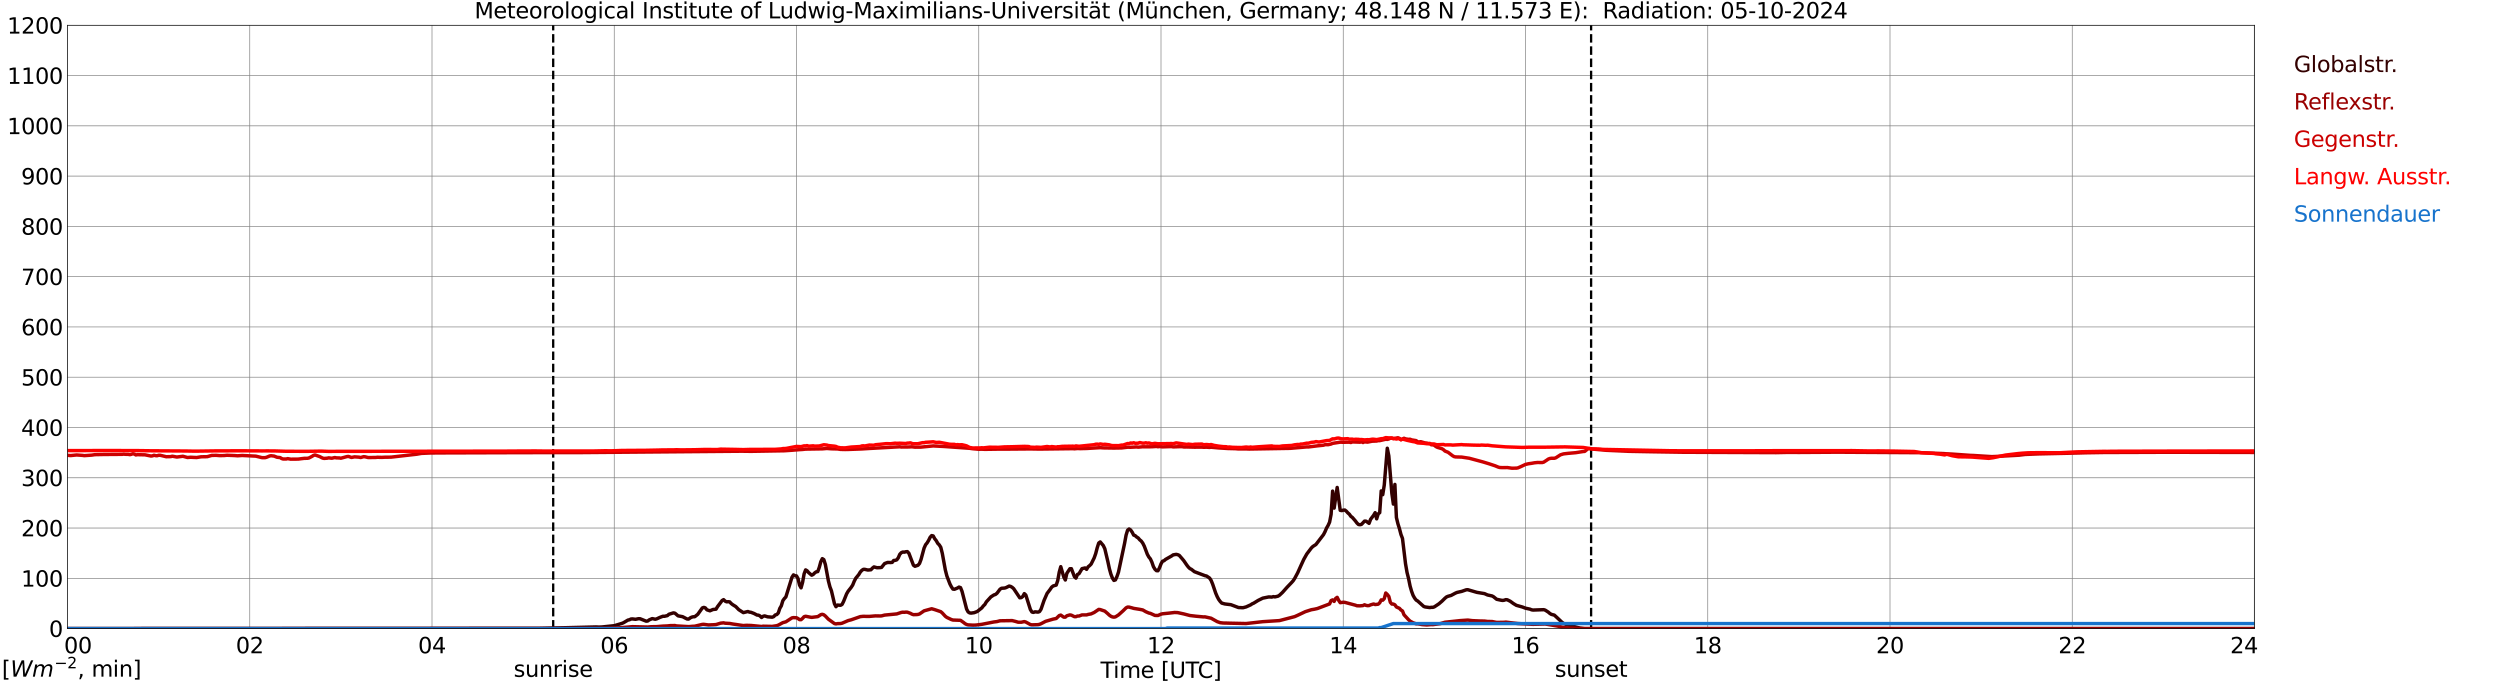 <?xml version="1.0" encoding="utf-8" standalone="no"?>
<!DOCTYPE svg PUBLIC "-//W3C//DTD SVG 1.1//EN"
  "http://www.w3.org/Graphics/SVG/1.1/DTD/svg11.dtd">
<svg xmlns:xlink="http://www.w3.org/1999/xlink" width="1085.4pt" height="296.64pt" viewBox="0 0 1085.4 296.64" xmlns="http://www.w3.org/2000/svg" version="1.1">
 <defs>
  <style type="text/css">*{stroke-linejoin: round; stroke-linecap: butt}</style>
 </defs>
 <g id="figure_1">
  <g id="patch_1">
   <path d="M 0 296.64 
L 1085.4 296.64 
L 1085.4 0 
L 0 0 
z
" style="fill: #ffffff"/>
  </g>
  <g id="axes_1">
   <g id="patch_2">
    <path d="M 29.306 272.909 
L 978.814 272.909 
L 978.814 10.976 
L 29.306 10.976 
z
" style="fill: #ffffff"/>
   </g>
   <g id="patch_3">
    <path d="M 978.814 272.909 
L 978.814 272.909 
L 978.814 10.976 
L 978.814 10.976 
z
" clip-path="url(#p7ab7b81e55)" style="fill: #d3d3d3; opacity: 0.25; stroke: #d3d3d3; stroke-linejoin: miter"/>
   </g>
   <g id="matplotlib.axis_1">
    <g id="xtick_1">
     <g id="line2d_1">
      <path d="M 29.306 272.909 
L 29.306 10.976 
" clip-path="url(#p7ab7b81e55)" style="fill: none; stroke: #808080; stroke-width: 0.3; stroke-linecap: square"/>
     </g>
     <g id="line2d_2"/>
     <g id="text_1">
      <!--    00 -->
      <g transform="translate(18.733 283.627) scale(0.095 -0.095)">
       <defs>
        <path id="DejaVuSans-20" transform="scale(0.016)"/>
        <path id="DejaVuSans-30" d="M 2034 4250 
Q 1547 4250 1301 3770 
Q 1056 3291 1056 2328 
Q 1056 1369 1301 889 
Q 1547 409 2034 409 
Q 2525 409 2770 889 
Q 3016 1369 3016 2328 
Q 3016 3291 2770 3770 
Q 2525 4250 2034 4250 
z
M 2034 4750 
Q 2819 4750 3233 4129 
Q 3647 3509 3647 2328 
Q 3647 1150 3233 529 
Q 2819 -91 2034 -91 
Q 1250 -91 836 529 
Q 422 1150 422 2328 
Q 422 3509 836 4129 
Q 1250 4750 2034 4750 
z
" transform="scale(0.016)"/>
       </defs>
       <use xlink:href="#DejaVuSans-20"/>
       <use xlink:href="#DejaVuSans-20" transform="translate(31.787 0)"/>
       <use xlink:href="#DejaVuSans-20" transform="translate(63.574 0)"/>
       <use xlink:href="#DejaVuSans-30" transform="translate(95.361 0)"/>
       <use xlink:href="#DejaVuSans-30" transform="translate(158.984 0)"/>
      </g>
     </g>
    </g>
    <g id="xtick_2">
     <g id="line2d_3">
      <path d="M 108.431 272.909 
L 108.431 10.976 
" clip-path="url(#p7ab7b81e55)" style="fill: none; stroke: #808080; stroke-width: 0.3; stroke-linecap: square"/>
     </g>
     <g id="line2d_4"/>
     <g id="text_2">
      <!-- 02 -->
      <g transform="translate(102.387 283.627) scale(0.095 -0.095)">
       <defs>
        <path id="DejaVuSans-32" d="M 1228 531 
L 3431 531 
L 3431 0 
L 469 0 
L 469 531 
Q 828 903 1448 1529 
Q 2069 2156 2228 2338 
Q 2531 2678 2651 2914 
Q 2772 3150 2772 3378 
Q 2772 3750 2511 3984 
Q 2250 4219 1831 4219 
Q 1534 4219 1204 4116 
Q 875 4013 500 3803 
L 500 4441 
Q 881 4594 1212 4672 
Q 1544 4750 1819 4750 
Q 2544 4750 2975 4387 
Q 3406 4025 3406 3419 
Q 3406 3131 3298 2873 
Q 3191 2616 2906 2266 
Q 2828 2175 2409 1742 
Q 1991 1309 1228 531 
z
" transform="scale(0.016)"/>
       </defs>
       <use xlink:href="#DejaVuSans-30"/>
       <use xlink:href="#DejaVuSans-32" transform="translate(63.623 0)"/>
      </g>
     </g>
    </g>
    <g id="xtick_3">
     <g id="line2d_5">
      <path d="M 187.557 272.909 
L 187.557 10.976 
" clip-path="url(#p7ab7b81e55)" style="fill: none; stroke: #808080; stroke-width: 0.3; stroke-linecap: square"/>
     </g>
     <g id="line2d_6"/>
     <g id="text_3">
      <!-- 04 -->
      <g transform="translate(181.513 283.627) scale(0.095 -0.095)">
       <defs>
        <path id="DejaVuSans-34" d="M 2419 4116 
L 825 1625 
L 2419 1625 
L 2419 4116 
z
M 2253 4666 
L 3047 4666 
L 3047 1625 
L 3713 1625 
L 3713 1100 
L 3047 1100 
L 3047 0 
L 2419 0 
L 2419 1100 
L 313 1100 
L 313 1709 
L 2253 4666 
z
" transform="scale(0.016)"/>
       </defs>
       <use xlink:href="#DejaVuSans-30"/>
       <use xlink:href="#DejaVuSans-34" transform="translate(63.623 0)"/>
      </g>
     </g>
    </g>
    <g id="xtick_4">
     <g id="line2d_7">
      <path d="M 266.683 272.909 
L 266.683 10.976 
" clip-path="url(#p7ab7b81e55)" style="fill: none; stroke: #808080; stroke-width: 0.3; stroke-linecap: square"/>
     </g>
     <g id="line2d_8"/>
     <g id="text_4">
      <!-- 06 -->
      <g transform="translate(260.638 283.627) scale(0.095 -0.095)">
       <defs>
        <path id="DejaVuSans-36" d="M 2113 2584 
Q 1688 2584 1439 2293 
Q 1191 2003 1191 1497 
Q 1191 994 1439 701 
Q 1688 409 2113 409 
Q 2538 409 2786 701 
Q 3034 994 3034 1497 
Q 3034 2003 2786 2293 
Q 2538 2584 2113 2584 
z
M 3366 4563 
L 3366 3988 
Q 3128 4100 2886 4159 
Q 2644 4219 2406 4219 
Q 1781 4219 1451 3797 
Q 1122 3375 1075 2522 
Q 1259 2794 1537 2939 
Q 1816 3084 2150 3084 
Q 2853 3084 3261 2657 
Q 3669 2231 3669 1497 
Q 3669 778 3244 343 
Q 2819 -91 2113 -91 
Q 1303 -91 875 529 
Q 447 1150 447 2328 
Q 447 3434 972 4092 
Q 1497 4750 2381 4750 
Q 2619 4750 2861 4703 
Q 3103 4656 3366 4563 
z
" transform="scale(0.016)"/>
       </defs>
       <use xlink:href="#DejaVuSans-30"/>
       <use xlink:href="#DejaVuSans-36" transform="translate(63.623 0)"/>
      </g>
     </g>
    </g>
    <g id="xtick_5">
     <g id="line2d_9">
      <path d="M 345.808 272.909 
L 345.808 10.976 
" clip-path="url(#p7ab7b81e55)" style="fill: none; stroke: #808080; stroke-width: 0.3; stroke-linecap: square"/>
     </g>
     <g id="line2d_10"/>
     <g id="text_5">
      <!-- 08 -->
      <g transform="translate(339.764 283.627) scale(0.095 -0.095)">
       <defs>
        <path id="DejaVuSans-38" d="M 2034 2216 
Q 1584 2216 1326 1975 
Q 1069 1734 1069 1313 
Q 1069 891 1326 650 
Q 1584 409 2034 409 
Q 2484 409 2743 651 
Q 3003 894 3003 1313 
Q 3003 1734 2745 1975 
Q 2488 2216 2034 2216 
z
M 1403 2484 
Q 997 2584 770 2862 
Q 544 3141 544 3541 
Q 544 4100 942 4425 
Q 1341 4750 2034 4750 
Q 2731 4750 3128 4425 
Q 3525 4100 3525 3541 
Q 3525 3141 3298 2862 
Q 3072 2584 2669 2484 
Q 3125 2378 3379 2068 
Q 3634 1759 3634 1313 
Q 3634 634 3220 271 
Q 2806 -91 2034 -91 
Q 1263 -91 848 271 
Q 434 634 434 1313 
Q 434 1759 690 2068 
Q 947 2378 1403 2484 
z
M 1172 3481 
Q 1172 3119 1398 2916 
Q 1625 2713 2034 2713 
Q 2441 2713 2670 2916 
Q 2900 3119 2900 3481 
Q 2900 3844 2670 4047 
Q 2441 4250 2034 4250 
Q 1625 4250 1398 4047 
Q 1172 3844 1172 3481 
z
" transform="scale(0.016)"/>
       </defs>
       <use xlink:href="#DejaVuSans-30"/>
       <use xlink:href="#DejaVuSans-38" transform="translate(63.623 0)"/>
      </g>
     </g>
    </g>
    <g id="xtick_6">
     <g id="line2d_11">
      <path d="M 424.934 272.909 
L 424.934 10.976 
" clip-path="url(#p7ab7b81e55)" style="fill: none; stroke: #808080; stroke-width: 0.3; stroke-linecap: square"/>
     </g>
     <g id="line2d_12"/>
     <g id="text_6">
      <!-- 10 -->
      <g transform="translate(418.89 283.627) scale(0.095 -0.095)">
       <defs>
        <path id="DejaVuSans-31" d="M 794 531 
L 1825 531 
L 1825 4091 
L 703 3866 
L 703 4441 
L 1819 4666 
L 2450 4666 
L 2450 531 
L 3481 531 
L 3481 0 
L 794 0 
L 794 531 
z
" transform="scale(0.016)"/>
       </defs>
       <use xlink:href="#DejaVuSans-31"/>
       <use xlink:href="#DejaVuSans-30" transform="translate(63.623 0)"/>
      </g>
     </g>
    </g>
    <g id="xtick_7">
     <g id="line2d_13">
      <path d="M 504.06 272.909 
L 504.06 10.976 
" clip-path="url(#p7ab7b81e55)" style="fill: none; stroke: #808080; stroke-width: 0.3; stroke-linecap: square"/>
     </g>
     <g id="line2d_14"/>
     <g id="text_7">
      <!-- 12 -->
      <g transform="translate(498.015 283.627) scale(0.095 -0.095)">
       <use xlink:href="#DejaVuSans-31"/>
       <use xlink:href="#DejaVuSans-32" transform="translate(63.623 0)"/>
      </g>
     </g>
    </g>
    <g id="xtick_8">
     <g id="line2d_15">
      <path d="M 583.185 272.909 
L 583.185 10.976 
" clip-path="url(#p7ab7b81e55)" style="fill: none; stroke: #808080; stroke-width: 0.3; stroke-linecap: square"/>
     </g>
     <g id="line2d_16"/>
     <g id="text_8">
      <!-- 14 -->
      <g transform="translate(577.141 283.627) scale(0.095 -0.095)">
       <use xlink:href="#DejaVuSans-31"/>
       <use xlink:href="#DejaVuSans-34" transform="translate(63.623 0)"/>
      </g>
     </g>
    </g>
    <g id="xtick_9">
     <g id="line2d_17">
      <path d="M 662.311 272.909 
L 662.311 10.976 
" clip-path="url(#p7ab7b81e55)" style="fill: none; stroke: #808080; stroke-width: 0.3; stroke-linecap: square"/>
     </g>
     <g id="line2d_18"/>
     <g id="text_9">
      <!-- 16 -->
      <g transform="translate(656.267 283.627) scale(0.095 -0.095)">
       <use xlink:href="#DejaVuSans-31"/>
       <use xlink:href="#DejaVuSans-36" transform="translate(63.623 0)"/>
      </g>
     </g>
    </g>
    <g id="xtick_10">
     <g id="line2d_19">
      <path d="M 741.437 272.909 
L 741.437 10.976 
" clip-path="url(#p7ab7b81e55)" style="fill: none; stroke: #808080; stroke-width: 0.3; stroke-linecap: square"/>
     </g>
     <g id="line2d_20"/>
     <g id="text_10">
      <!-- 18 -->
      <g transform="translate(735.392 283.627) scale(0.095 -0.095)">
       <use xlink:href="#DejaVuSans-31"/>
       <use xlink:href="#DejaVuSans-38" transform="translate(63.623 0)"/>
      </g>
     </g>
    </g>
    <g id="xtick_11">
     <g id="line2d_21">
      <path d="M 820.562 272.909 
L 820.562 10.976 
" clip-path="url(#p7ab7b81e55)" style="fill: none; stroke: #808080; stroke-width: 0.3; stroke-linecap: square"/>
     </g>
     <g id="line2d_22"/>
     <g id="text_11">
      <!-- 20 -->
      <g transform="translate(814.518 283.627) scale(0.095 -0.095)">
       <use xlink:href="#DejaVuSans-32"/>
       <use xlink:href="#DejaVuSans-30" transform="translate(63.623 0)"/>
      </g>
     </g>
    </g>
    <g id="xtick_12">
     <g id="line2d_23">
      <path d="M 899.688 272.909 
L 899.688 10.976 
" clip-path="url(#p7ab7b81e55)" style="fill: none; stroke: #808080; stroke-width: 0.3; stroke-linecap: square"/>
     </g>
     <g id="line2d_24"/>
     <g id="text_12">
      <!-- 22 -->
      <g transform="translate(893.644 283.627) scale(0.095 -0.095)">
       <use xlink:href="#DejaVuSans-32"/>
       <use xlink:href="#DejaVuSans-32" transform="translate(63.623 0)"/>
      </g>
     </g>
    </g>
    <g id="xtick_13">
     <g id="line2d_25">
      <path d="M 978.814 272.909 
L 978.814 10.976 
" clip-path="url(#p7ab7b81e55)" style="fill: none; stroke: #808080; stroke-width: 0.3; stroke-linecap: square"/>
     </g>
     <g id="line2d_26"/>
     <g id="text_13">
      <!-- 24    -->
      <g transform="translate(968.241 283.627) scale(0.095 -0.095)">
       <use xlink:href="#DejaVuSans-32"/>
       <use xlink:href="#DejaVuSans-34" transform="translate(63.623 0)"/>
       <use xlink:href="#DejaVuSans-20" transform="translate(127.246 0)"/>
       <use xlink:href="#DejaVuSans-20" transform="translate(159.033 0)"/>
       <use xlink:href="#DejaVuSans-20" transform="translate(190.82 0)"/>
      </g>
     </g>
    </g>
    <g id="text_14">
     <!-- Time [UTC] -->
     <g transform="translate(477.806 294.322) scale(0.095 -0.095)">
      <defs>
       <path id="DejaVuSans-54" d="M -19 4666 
L 3928 4666 
L 3928 4134 
L 2272 4134 
L 2272 0 
L 1638 0 
L 1638 4134 
L -19 4134 
L -19 4666 
z
" transform="scale(0.016)"/>
       <path id="DejaVuSans-69" d="M 603 3500 
L 1178 3500 
L 1178 0 
L 603 0 
L 603 3500 
z
M 603 4863 
L 1178 4863 
L 1178 4134 
L 603 4134 
L 603 4863 
z
" transform="scale(0.016)"/>
       <path id="DejaVuSans-6d" d="M 3328 2828 
Q 3544 3216 3844 3400 
Q 4144 3584 4550 3584 
Q 5097 3584 5394 3201 
Q 5691 2819 5691 2113 
L 5691 0 
L 5113 0 
L 5113 2094 
Q 5113 2597 4934 2840 
Q 4756 3084 4391 3084 
Q 3944 3084 3684 2787 
Q 3425 2491 3425 1978 
L 3425 0 
L 2847 0 
L 2847 2094 
Q 2847 2600 2669 2842 
Q 2491 3084 2119 3084 
Q 1678 3084 1418 2786 
Q 1159 2488 1159 1978 
L 1159 0 
L 581 0 
L 581 3500 
L 1159 3500 
L 1159 2956 
Q 1356 3278 1631 3431 
Q 1906 3584 2284 3584 
Q 2666 3584 2933 3390 
Q 3200 3197 3328 2828 
z
" transform="scale(0.016)"/>
       <path id="DejaVuSans-65" d="M 3597 1894 
L 3597 1613 
L 953 1613 
Q 991 1019 1311 708 
Q 1631 397 2203 397 
Q 2534 397 2845 478 
Q 3156 559 3463 722 
L 3463 178 
Q 3153 47 2828 -22 
Q 2503 -91 2169 -91 
Q 1331 -91 842 396 
Q 353 884 353 1716 
Q 353 2575 817 3079 
Q 1281 3584 2069 3584 
Q 2775 3584 3186 3129 
Q 3597 2675 3597 1894 
z
M 3022 2063 
Q 3016 2534 2758 2815 
Q 2500 3097 2075 3097 
Q 1594 3097 1305 2825 
Q 1016 2553 972 2059 
L 3022 2063 
z
" transform="scale(0.016)"/>
       <path id="DejaVuSans-5b" d="M 550 4863 
L 1875 4863 
L 1875 4416 
L 1125 4416 
L 1125 -397 
L 1875 -397 
L 1875 -844 
L 550 -844 
L 550 4863 
z
" transform="scale(0.016)"/>
       <path id="DejaVuSans-55" d="M 556 4666 
L 1191 4666 
L 1191 1831 
Q 1191 1081 1462 751 
Q 1734 422 2344 422 
Q 2950 422 3222 751 
Q 3494 1081 3494 1831 
L 3494 4666 
L 4128 4666 
L 4128 1753 
Q 4128 841 3676 375 
Q 3225 -91 2344 -91 
Q 1459 -91 1007 375 
Q 556 841 556 1753 
L 556 4666 
z
" transform="scale(0.016)"/>
       <path id="DejaVuSans-43" d="M 4122 4306 
L 4122 3641 
Q 3803 3938 3442 4084 
Q 3081 4231 2675 4231 
Q 1875 4231 1450 3742 
Q 1025 3253 1025 2328 
Q 1025 1406 1450 917 
Q 1875 428 2675 428 
Q 3081 428 3442 575 
Q 3803 722 4122 1019 
L 4122 359 
Q 3791 134 3420 21 
Q 3050 -91 2638 -91 
Q 1578 -91 968 557 
Q 359 1206 359 2328 
Q 359 3453 968 4101 
Q 1578 4750 2638 4750 
Q 3056 4750 3426 4639 
Q 3797 4528 4122 4306 
z
" transform="scale(0.016)"/>
       <path id="DejaVuSans-5d" d="M 1947 4863 
L 1947 -844 
L 622 -844 
L 622 -397 
L 1369 -397 
L 1369 4416 
L 622 4416 
L 622 4863 
L 1947 4863 
z
" transform="scale(0.016)"/>
      </defs>
      <use xlink:href="#DejaVuSans-54"/>
      <use xlink:href="#DejaVuSans-69" transform="translate(57.959 0)"/>
      <use xlink:href="#DejaVuSans-6d" transform="translate(85.742 0)"/>
      <use xlink:href="#DejaVuSans-65" transform="translate(183.154 0)"/>
      <use xlink:href="#DejaVuSans-20" transform="translate(244.678 0)"/>
      <use xlink:href="#DejaVuSans-5b" transform="translate(276.465 0)"/>
      <use xlink:href="#DejaVuSans-55" transform="translate(315.479 0)"/>
      <use xlink:href="#DejaVuSans-54" transform="translate(388.672 0)"/>
      <use xlink:href="#DejaVuSans-43" transform="translate(443.881 0)"/>
      <use xlink:href="#DejaVuSans-5d" transform="translate(513.705 0)"/>
     </g>
    </g>
   </g>
   <g id="matplotlib.axis_2">
    <g id="ytick_1">
     <g id="line2d_27">
      <path d="M 29.306 272.909 
L 978.814 272.909 
" clip-path="url(#p7ab7b81e55)" style="fill: none; stroke: #808080; stroke-width: 0.3; stroke-linecap: square"/>
     </g>
     <g id="line2d_28"/>
     <g id="text_15">
      <!-- 0 -->
      <g transform="translate(21.261 276.518) scale(0.095 -0.095)">
       <use xlink:href="#DejaVuSans-30"/>
      </g>
     </g>
    </g>
    <g id="ytick_2">
     <g id="line2d_29">
      <path d="M 29.306 251.081 
L 978.814 251.081 
" clip-path="url(#p7ab7b81e55)" style="fill: none; stroke: #808080; stroke-width: 0.3; stroke-linecap: square"/>
     </g>
     <g id="line2d_30"/>
     <g id="text_16">
      <!-- 100 -->
      <g transform="translate(9.173 254.69) scale(0.095 -0.095)">
       <use xlink:href="#DejaVuSans-31"/>
       <use xlink:href="#DejaVuSans-30" transform="translate(63.623 0)"/>
       <use xlink:href="#DejaVuSans-30" transform="translate(127.246 0)"/>
      </g>
     </g>
    </g>
    <g id="ytick_3">
     <g id="line2d_31">
      <path d="M 29.306 229.253 
L 978.814 229.253 
" clip-path="url(#p7ab7b81e55)" style="fill: none; stroke: #808080; stroke-width: 0.3; stroke-linecap: square"/>
     </g>
     <g id="line2d_32"/>
     <g id="text_17">
      <!-- 200 -->
      <g transform="translate(9.173 232.863) scale(0.095 -0.095)">
       <use xlink:href="#DejaVuSans-32"/>
       <use xlink:href="#DejaVuSans-30" transform="translate(63.623 0)"/>
       <use xlink:href="#DejaVuSans-30" transform="translate(127.246 0)"/>
      </g>
     </g>
    </g>
    <g id="ytick_4">
     <g id="line2d_33">
      <path d="M 29.306 207.426 
L 978.814 207.426 
" clip-path="url(#p7ab7b81e55)" style="fill: none; stroke: #808080; stroke-width: 0.3; stroke-linecap: square"/>
     </g>
     <g id="line2d_34"/>
     <g id="text_18">
      <!-- 300 -->
      <g transform="translate(9.173 211.035) scale(0.095 -0.095)">
       <defs>
        <path id="DejaVuSans-33" d="M 2597 2516 
Q 3050 2419 3304 2112 
Q 3559 1806 3559 1356 
Q 3559 666 3084 287 
Q 2609 -91 1734 -91 
Q 1441 -91 1130 -33 
Q 819 25 488 141 
L 488 750 
Q 750 597 1062 519 
Q 1375 441 1716 441 
Q 2309 441 2620 675 
Q 2931 909 2931 1356 
Q 2931 1769 2642 2001 
Q 2353 2234 1838 2234 
L 1294 2234 
L 1294 2753 
L 1863 2753 
Q 2328 2753 2575 2939 
Q 2822 3125 2822 3475 
Q 2822 3834 2567 4026 
Q 2313 4219 1838 4219 
Q 1578 4219 1281 4162 
Q 984 4106 628 3988 
L 628 4550 
Q 988 4650 1302 4700 
Q 1616 4750 1894 4750 
Q 2613 4750 3031 4423 
Q 3450 4097 3450 3541 
Q 3450 3153 3228 2886 
Q 3006 2619 2597 2516 
z
" transform="scale(0.016)"/>
       </defs>
       <use xlink:href="#DejaVuSans-33"/>
       <use xlink:href="#DejaVuSans-30" transform="translate(63.623 0)"/>
       <use xlink:href="#DejaVuSans-30" transform="translate(127.246 0)"/>
      </g>
     </g>
    </g>
    <g id="ytick_5">
     <g id="line2d_35">
      <path d="M 29.306 185.598 
L 978.814 185.598 
" clip-path="url(#p7ab7b81e55)" style="fill: none; stroke: #808080; stroke-width: 0.3; stroke-linecap: square"/>
     </g>
     <g id="line2d_36"/>
     <g id="text_19">
      <!-- 400 -->
      <g transform="translate(9.173 189.207) scale(0.095 -0.095)">
       <use xlink:href="#DejaVuSans-34"/>
       <use xlink:href="#DejaVuSans-30" transform="translate(63.623 0)"/>
       <use xlink:href="#DejaVuSans-30" transform="translate(127.246 0)"/>
      </g>
     </g>
    </g>
    <g id="ytick_6">
     <g id="line2d_37">
      <path d="M 29.306 163.77 
L 978.814 163.77 
" clip-path="url(#p7ab7b81e55)" style="fill: none; stroke: #808080; stroke-width: 0.3; stroke-linecap: square"/>
     </g>
     <g id="line2d_38"/>
     <g id="text_20">
      <!-- 500 -->
      <g transform="translate(9.173 167.379) scale(0.095 -0.095)">
       <defs>
        <path id="DejaVuSans-35" d="M 691 4666 
L 3169 4666 
L 3169 4134 
L 1269 4134 
L 1269 2991 
Q 1406 3038 1543 3061 
Q 1681 3084 1819 3084 
Q 2600 3084 3056 2656 
Q 3513 2228 3513 1497 
Q 3513 744 3044 326 
Q 2575 -91 1722 -91 
Q 1428 -91 1123 -41 
Q 819 9 494 109 
L 494 744 
Q 775 591 1075 516 
Q 1375 441 1709 441 
Q 2250 441 2565 725 
Q 2881 1009 2881 1497 
Q 2881 1984 2565 2268 
Q 2250 2553 1709 2553 
Q 1456 2553 1204 2497 
Q 953 2441 691 2322 
L 691 4666 
z
" transform="scale(0.016)"/>
       </defs>
       <use xlink:href="#DejaVuSans-35"/>
       <use xlink:href="#DejaVuSans-30" transform="translate(63.623 0)"/>
       <use xlink:href="#DejaVuSans-30" transform="translate(127.246 0)"/>
      </g>
     </g>
    </g>
    <g id="ytick_7">
     <g id="line2d_39">
      <path d="M 29.306 141.942 
L 978.814 141.942 
" clip-path="url(#p7ab7b81e55)" style="fill: none; stroke: #808080; stroke-width: 0.3; stroke-linecap: square"/>
     </g>
     <g id="line2d_40"/>
     <g id="text_21">
      <!-- 600 -->
      <g transform="translate(9.173 145.551) scale(0.095 -0.095)">
       <use xlink:href="#DejaVuSans-36"/>
       <use xlink:href="#DejaVuSans-30" transform="translate(63.623 0)"/>
       <use xlink:href="#DejaVuSans-30" transform="translate(127.246 0)"/>
      </g>
     </g>
    </g>
    <g id="ytick_8">
     <g id="line2d_41">
      <path d="M 29.306 120.114 
L 978.814 120.114 
" clip-path="url(#p7ab7b81e55)" style="fill: none; stroke: #808080; stroke-width: 0.3; stroke-linecap: square"/>
     </g>
     <g id="line2d_42"/>
     <g id="text_22">
      <!-- 700 -->
      <g transform="translate(9.173 123.724) scale(0.095 -0.095)">
       <defs>
        <path id="DejaVuSans-37" d="M 525 4666 
L 3525 4666 
L 3525 4397 
L 1831 0 
L 1172 0 
L 2766 4134 
L 525 4134 
L 525 4666 
z
" transform="scale(0.016)"/>
       </defs>
       <use xlink:href="#DejaVuSans-37"/>
       <use xlink:href="#DejaVuSans-30" transform="translate(63.623 0)"/>
       <use xlink:href="#DejaVuSans-30" transform="translate(127.246 0)"/>
      </g>
     </g>
    </g>
    <g id="ytick_9">
     <g id="line2d_43">
      <path d="M 29.306 98.287 
L 978.814 98.287 
" clip-path="url(#p7ab7b81e55)" style="fill: none; stroke: #808080; stroke-width: 0.3; stroke-linecap: square"/>
     </g>
     <g id="line2d_44"/>
     <g id="text_23">
      <!-- 800 -->
      <g transform="translate(9.173 101.896) scale(0.095 -0.095)">
       <use xlink:href="#DejaVuSans-38"/>
       <use xlink:href="#DejaVuSans-30" transform="translate(63.623 0)"/>
       <use xlink:href="#DejaVuSans-30" transform="translate(127.246 0)"/>
      </g>
     </g>
    </g>
    <g id="ytick_10">
     <g id="line2d_45">
      <path d="M 29.306 76.459 
L 978.814 76.459 
" clip-path="url(#p7ab7b81e55)" style="fill: none; stroke: #808080; stroke-width: 0.3; stroke-linecap: square"/>
     </g>
     <g id="line2d_46"/>
     <g id="text_24">
      <!-- 900 -->
      <g transform="translate(9.173 80.068) scale(0.095 -0.095)">
       <defs>
        <path id="DejaVuSans-39" d="M 703 97 
L 703 672 
Q 941 559 1184 500 
Q 1428 441 1663 441 
Q 2288 441 2617 861 
Q 2947 1281 2994 2138 
Q 2813 1869 2534 1725 
Q 2256 1581 1919 1581 
Q 1219 1581 811 2004 
Q 403 2428 403 3163 
Q 403 3881 828 4315 
Q 1253 4750 1959 4750 
Q 2769 4750 3195 4129 
Q 3622 3509 3622 2328 
Q 3622 1225 3098 567 
Q 2575 -91 1691 -91 
Q 1453 -91 1209 -44 
Q 966 3 703 97 
z
M 1959 2075 
Q 2384 2075 2632 2365 
Q 2881 2656 2881 3163 
Q 2881 3666 2632 3958 
Q 2384 4250 1959 4250 
Q 1534 4250 1286 3958 
Q 1038 3666 1038 3163 
Q 1038 2656 1286 2365 
Q 1534 2075 1959 2075 
z
" transform="scale(0.016)"/>
       </defs>
       <use xlink:href="#DejaVuSans-39"/>
       <use xlink:href="#DejaVuSans-30" transform="translate(63.623 0)"/>
       <use xlink:href="#DejaVuSans-30" transform="translate(127.246 0)"/>
      </g>
     </g>
    </g>
    <g id="ytick_11">
     <g id="line2d_47">
      <path d="M 29.306 54.631 
L 978.814 54.631 
" clip-path="url(#p7ab7b81e55)" style="fill: none; stroke: #808080; stroke-width: 0.3; stroke-linecap: square"/>
     </g>
     <g id="line2d_48"/>
     <g id="text_25">
      <!-- 1000 -->
      <g transform="translate(3.128 58.24) scale(0.095 -0.095)">
       <use xlink:href="#DejaVuSans-31"/>
       <use xlink:href="#DejaVuSans-30" transform="translate(63.623 0)"/>
       <use xlink:href="#DejaVuSans-30" transform="translate(127.246 0)"/>
       <use xlink:href="#DejaVuSans-30" transform="translate(190.869 0)"/>
      </g>
     </g>
    </g>
    <g id="ytick_12">
     <g id="line2d_49">
      <path d="M 29.306 32.803 
L 978.814 32.803 
" clip-path="url(#p7ab7b81e55)" style="fill: none; stroke: #808080; stroke-width: 0.3; stroke-linecap: square"/>
     </g>
     <g id="line2d_50"/>
     <g id="text_26">
      <!-- 1100 -->
      <g transform="translate(3.128 36.413) scale(0.095 -0.095)">
       <use xlink:href="#DejaVuSans-31"/>
       <use xlink:href="#DejaVuSans-31" transform="translate(63.623 0)"/>
       <use xlink:href="#DejaVuSans-30" transform="translate(127.246 0)"/>
       <use xlink:href="#DejaVuSans-30" transform="translate(190.869 0)"/>
      </g>
     </g>
    </g>
    <g id="ytick_13">
     <g id="line2d_51">
      <path d="M 29.306 10.976 
L 978.814 10.976 
" clip-path="url(#p7ab7b81e55)" style="fill: none; stroke: #808080; stroke-width: 0.3; stroke-linecap: square"/>
     </g>
     <g id="line2d_52"/>
     <g id="text_27">
      <!-- 1200 -->
      <g transform="translate(3.128 14.585) scale(0.095 -0.095)">
       <use xlink:href="#DejaVuSans-31"/>
       <use xlink:href="#DejaVuSans-32" transform="translate(63.623 0)"/>
       <use xlink:href="#DejaVuSans-30" transform="translate(127.246 0)"/>
       <use xlink:href="#DejaVuSans-30" transform="translate(190.869 0)"/>
      </g>
     </g>
    </g>
   </g>
   <g id="line2d_53">
    <path d="M 240.176 272.909 
L 240.176 10.976 
" clip-path="url(#p7ab7b81e55)" style="fill: none; stroke-dasharray: 3.7,1.6; stroke-dashoffset: 0; stroke: #000000"/>
   </g>
   <g id="line2d_54">
    <path d="M 690.796 272.909 
L 690.796 10.976 
" clip-path="url(#p7ab7b81e55)" style="fill: none; stroke-dasharray: 3.7,1.6; stroke-dashoffset: 0; stroke: #000000"/>
   </g>
   <g id="line2d_55">
    <path d="M 29.306 272.909 
L 233.714 272.826 
L 236.351 272.765 
L 258.77 272.197 
L 260.089 272.258 
L 261.408 272.197 
L 266.683 271.652 
L 269.98 270.658 
L 270.639 270.394 
L 272.617 269.22 
L 273.277 269.078 
L 273.936 268.753 
L 274.595 268.711 
L 275.914 268.875 
L 277.233 268.611 
L 277.892 268.631 
L 280.53 269.685 
L 281.189 269.624 
L 281.849 269.137 
L 283.167 268.569 
L 284.486 268.853 
L 285.145 268.672 
L 286.464 268.063 
L 287.783 267.557 
L 288.442 267.576 
L 289.761 267.273 
L 290.42 266.686 
L 292.399 266.077 
L 293.058 266.24 
L 294.377 267.375 
L 296.355 267.74 
L 297.674 268.428 
L 298.333 268.753 
L 298.992 268.772 
L 299.652 268.266 
L 300.311 267.943 
L 300.971 267.779 
L 301.63 267.76 
L 302.949 266.705 
L 304.927 263.929 
L 305.586 263.706 
L 306.246 263.929 
L 306.905 264.76 
L 308.224 265.186 
L 309.543 264.619 
L 310.861 264.477 
L 311.521 263.381 
L 312.839 261.639 
L 313.499 260.727 
L 314.158 260.343 
L 314.818 260.991 
L 315.477 261.294 
L 316.136 261.233 
L 316.796 261.314 
L 317.455 262.023 
L 318.114 262.53 
L 319.433 263.342 
L 320.752 264.699 
L 322.73 265.976 
L 324.708 265.49 
L 325.368 265.754 
L 326.027 265.834 
L 327.346 266.341 
L 328.665 267.031 
L 329.324 267.092 
L 329.983 267.434 
L 330.643 268.085 
L 331.302 267.576 
L 331.961 267.395 
L 333.28 267.801 
L 335.258 267.963 
L 335.918 267.718 
L 336.577 266.989 
L 337.236 266.828 
L 337.896 266.138 
L 338.555 264.152 
L 339.215 263.016 
L 339.874 260.807 
L 340.533 259.875 
L 341.193 259.166 
L 343.83 250.653 
L 344.49 249.601 
L 345.149 249.966 
L 345.808 250.046 
L 346.468 251.201 
L 347.127 254.019 
L 347.787 255.215 
L 348.446 252.862 
L 349.105 249.175 
L 349.765 247.431 
L 350.424 247.818 
L 351.083 248.608 
L 352.402 249.721 
L 353.062 249.398 
L 353.721 248.728 
L 354.38 248.263 
L 355.04 248.16 
L 355.699 246.316 
L 356.359 243.884 
L 357.018 242.546 
L 357.677 242.972 
L 358.337 245.081 
L 359.655 252.194 
L 360.315 254.768 
L 360.974 256.512 
L 362.293 262.126 
L 362.952 263.403 
L 363.612 262.693 
L 364.93 262.794 
L 365.59 262.429 
L 366.249 261.113 
L 367.568 257.828 
L 368.227 256.693 
L 369.546 255.012 
L 370.206 253.997 
L 370.865 252.378 
L 371.524 251.079 
L 372.843 249.459 
L 373.502 248.363 
L 374.162 247.634 
L 374.821 247.189 
L 375.481 247.189 
L 376.799 247.493 
L 378.118 247.37 
L 378.777 246.661 
L 379.437 246.135 
L 380.756 246.48 
L 382.074 246.438 
L 382.734 246.338 
L 384.053 244.675 
L 385.371 244.188 
L 386.69 244.229 
L 387.349 244.168 
L 388.009 243.339 
L 388.668 243.278 
L 389.328 243.075 
L 389.987 242.182 
L 390.646 240.663 
L 391.306 239.953 
L 391.965 239.669 
L 392.624 239.731 
L 393.284 239.547 
L 393.943 239.486 
L 394.603 240.196 
L 396.581 245.406 
L 397.24 245.851 
L 398.559 245.406 
L 399.218 244.635 
L 399.878 242.872 
L 401.196 237.987 
L 401.856 236.507 
L 402.515 235.697 
L 403.175 234.603 
L 403.834 233.265 
L 404.493 232.536 
L 405.153 232.678 
L 405.812 233.894 
L 406.471 234.723 
L 407.131 235.9 
L 407.79 236.568 
L 408.45 237.622 
L 409.109 240.257 
L 410.428 247.473 
L 411.087 250.046 
L 412.406 253.513 
L 413.065 254.79 
L 413.725 255.761 
L 414.384 255.842 
L 415.703 255.296 
L 416.362 254.89 
L 417.022 255.132 
L 417.681 256.754 
L 419.659 264.435 
L 420.318 265.673 
L 420.978 266.099 
L 421.637 266.179 
L 422.956 265.996 
L 424.275 265.49 
L 426.253 263.929 
L 426.912 263.078 
L 427.572 262.449 
L 428.231 261.314 
L 430.209 259.146 
L 431.528 258.295 
L 432.187 258.092 
L 432.847 257.566 
L 434.165 255.822 
L 434.825 255.396 
L 436.144 255.316 
L 436.803 255.113 
L 438.122 254.445 
L 438.781 254.606 
L 439.44 254.99 
L 440.1 255.58 
L 442.737 259.531 
L 443.397 259.469 
L 444.056 258.963 
L 444.716 257.728 
L 445.375 258.356 
L 447.353 264.638 
L 448.012 265.693 
L 448.672 265.896 
L 449.331 265.631 
L 450.65 265.754 
L 451.309 265.531 
L 451.969 264.516 
L 453.287 260.666 
L 454.606 257.647 
L 455.925 255.903 
L 456.584 254.931 
L 457.244 254.403 
L 458.563 254.019 
L 459.222 252.052 
L 459.881 248.405 
L 460.541 246.032 
L 461.859 250.533 
L 462.519 251.81 
L 463.178 248.931 
L 464.497 246.925 
L 465.156 246.905 
L 466.475 250.369 
L 467.134 250.998 
L 467.794 249.398 
L 468.453 249.093 
L 469.772 246.884 
L 471.091 246.58 
L 471.75 247.189 
L 472.409 246.093 
L 473.069 245.567 
L 473.728 244.897 
L 475.047 242.223 
L 475.706 240.359 
L 476.366 237.825 
L 477.025 235.758 
L 477.685 235.291 
L 479.003 236.852 
L 479.663 238.251 
L 480.981 243.784 
L 481.641 246.864 
L 482.3 249.256 
L 482.96 250.959 
L 483.619 251.991 
L 484.278 251.769 
L 484.938 250.311 
L 485.597 248.405 
L 486.916 242.182 
L 488.235 235.961 
L 488.894 232.372 
L 489.553 230.185 
L 490.213 229.677 
L 490.872 230.102 
L 491.532 231.034 
L 492.191 232.311 
L 492.85 232.556 
L 493.51 233.163 
L 494.169 233.569 
L 494.828 234.359 
L 495.488 234.907 
L 496.147 235.819 
L 496.807 237.135 
L 498.125 240.643 
L 498.785 241.837 
L 499.444 242.649 
L 500.103 244.068 
L 500.763 245.993 
L 501.422 247.128 
L 502.082 247.757 
L 502.741 247.796 
L 503.4 246.541 
L 504.06 244.816 
L 504.719 243.662 
L 505.379 243.439 
L 506.038 242.872 
L 508.675 241.372 
L 509.335 240.905 
L 510.654 240.682 
L 511.313 240.824 
L 511.972 241.108 
L 513.291 242.629 
L 513.95 243.419 
L 515.269 245.345 
L 515.929 246.196 
L 516.588 246.844 
L 517.247 247.167 
L 518.566 248.202 
L 520.544 248.951 
L 523.182 249.944 
L 523.841 250.086 
L 525.16 250.978 
L 525.819 251.991 
L 526.479 253.593 
L 527.797 257.483 
L 528.457 259.024 
L 529.116 260.262 
L 529.776 261.152 
L 530.435 261.842 
L 531.754 262.207 
L 534.391 262.53 
L 537.688 263.767 
L 539.666 263.848 
L 540.985 263.503 
L 542.963 262.613 
L 543.623 262.165 
L 544.282 261.881 
L 546.26 260.666 
L 548.238 259.694 
L 550.216 259.288 
L 550.876 259.166 
L 552.195 259.227 
L 552.854 259.024 
L 553.513 259.146 
L 554.832 258.843 
L 555.491 258.437 
L 556.81 257.199 
L 558.788 254.971 
L 560.766 252.904 
L 561.426 252.155 
L 562.085 251.162 
L 563.404 248.689 
L 564.723 245.749 
L 566.042 242.872 
L 567.36 240.521 
L 569.338 237.906 
L 569.998 237.258 
L 571.317 236.406 
L 574.613 232.111 
L 575.273 230.834 
L 575.932 229.273 
L 576.592 228.158 
L 577.251 226.697 
L 577.91 223.294 
L 578.57 213.221 
L 579.229 220.599 
L 580.548 211.64 
L 581.867 221.55 
L 582.526 221.692 
L 583.185 221.489 
L 583.845 221.428 
L 584.504 221.915 
L 585.164 222.666 
L 585.823 223.233 
L 586.482 224.165 
L 587.142 224.652 
L 588.46 226.171 
L 589.12 227.064 
L 589.779 227.712 
L 590.439 227.813 
L 591.098 227.671 
L 592.417 226.252 
L 593.076 226.252 
L 594.395 227.225 
L 595.054 225.462 
L 596.373 223.72 
L 597.032 222.585 
L 597.692 225.259 
L 598.351 223.111 
L 599.011 222.585 
L 599.67 213.14 
L 600.329 214.762 
L 600.989 210.606 
L 602.307 194.615 
L 602.967 197.939 
L 604.286 214.234 
L 604.945 218.855 
L 605.604 210.322 
L 606.264 224.691 
L 606.923 227.407 
L 607.582 229.515 
L 608.242 232.049 
L 608.901 233.772 
L 610.22 244.755 
L 610.879 248.547 
L 611.539 251.181 
L 612.198 254.423 
L 612.858 256.734 
L 613.517 258.518 
L 614.176 259.672 
L 614.836 260.524 
L 615.495 260.93 
L 618.133 263.3 
L 618.792 263.523 
L 620.77 263.787 
L 621.429 263.665 
L 622.089 263.687 
L 622.748 263.464 
L 624.726 262.146 
L 626.045 261.01 
L 627.364 259.714 
L 628.023 259.166 
L 628.683 258.882 
L 630.001 258.518 
L 631.98 257.463 
L 632.639 257.199 
L 634.617 256.754 
L 636.595 256.067 
L 637.255 256.025 
L 641.211 257.18 
L 644.508 257.728 
L 645.827 258.315 
L 647.805 258.74 
L 648.464 259.105 
L 649.783 260.179 
L 651.761 260.604 
L 652.42 260.687 
L 653.08 260.585 
L 653.739 260.343 
L 654.399 260.404 
L 655.717 261.052 
L 657.036 262.023 
L 658.355 262.813 
L 660.992 263.545 
L 662.311 264.051 
L 664.289 264.477 
L 664.949 264.76 
L 665.608 264.861 
L 670.224 264.699 
L 670.883 264.902 
L 672.202 265.754 
L 672.861 266.321 
L 673.521 266.725 
L 674.839 267.07 
L 676.158 268.286 
L 678.136 270.152 
L 678.796 270.637 
L 680.114 271.165 
L 686.049 272.706 
L 688.027 272.909 
L 978.154 272.909 
L 978.154 272.909 
" clip-path="url(#p7ab7b81e55)" style="fill: none; stroke: #330000; stroke-width: 1.5; stroke-linecap: square"/>
   </g>
   <g id="line2d_56">
    <path d="M 29.306 272.909 
L 262.726 272.804 
L 269.32 272.52 
L 274.595 272.075 
L 281.189 272.237 
L 282.508 272.114 
L 283.827 272.075 
L 285.145 272.053 
L 287.783 271.831 
L 289.761 271.75 
L 291.08 271.608 
L 293.058 271.588 
L 293.717 271.75 
L 298.992 272.053 
L 300.971 271.892 
L 301.63 271.872 
L 304.927 271.082 
L 305.586 271.06 
L 307.564 271.324 
L 309.543 271.243 
L 310.861 271.163 
L 312.839 270.554 
L 314.158 270.412 
L 314.818 270.573 
L 316.796 270.676 
L 318.114 270.918 
L 320.093 271.202 
L 321.411 271.405 
L 322.73 271.588 
L 324.049 271.486 
L 326.027 271.547 
L 330.643 271.992 
L 331.302 271.872 
L 335.258 271.953 
L 337.236 271.649 
L 337.896 271.405 
L 339.874 270.331 
L 341.193 269.966 
L 342.512 269.115 
L 343.83 268.264 
L 344.49 268.142 
L 345.808 268.203 
L 346.468 268.548 
L 347.127 269.034 
L 347.787 269.034 
L 348.446 268.467 
L 349.105 267.738 
L 349.765 267.554 
L 351.743 267.939 
L 352.402 268.041 
L 355.04 267.716 
L 356.359 266.865 
L 357.018 266.703 
L 357.677 266.926 
L 358.337 267.454 
L 359.655 268.831 
L 362.293 270.737 
L 362.952 270.879 
L 363.612 270.757 
L 364.93 270.715 
L 365.59 270.573 
L 368.227 269.438 
L 369.546 269.095 
L 373.502 267.716 
L 374.821 267.574 
L 376.14 267.616 
L 377.459 267.616 
L 380.096 267.393 
L 382.074 267.432 
L 382.734 267.393 
L 384.053 267.048 
L 389.328 266.542 
L 391.306 265.893 
L 391.965 265.791 
L 392.624 265.832 
L 393.284 265.751 
L 393.943 265.791 
L 395.262 266.278 
L 395.921 266.642 
L 396.581 266.865 
L 397.899 266.825 
L 398.559 266.764 
L 399.218 266.561 
L 401.196 265.204 
L 404.493 264.291 
L 405.812 264.675 
L 408.45 265.568 
L 409.109 266.136 
L 410.428 267.574 
L 411.087 268.061 
L 413.065 268.993 
L 413.725 269.196 
L 417.022 269.318 
L 418.34 270.25 
L 419 270.776 
L 419.659 271.121 
L 420.318 271.304 
L 422.297 271.405 
L 423.615 271.385 
L 426.253 271.06 
L 431.528 270.028 
L 432.847 269.864 
L 434.165 269.521 
L 439.44 269.438 
L 440.759 269.763 
L 442.078 270.148 
L 443.397 270.148 
L 444.716 269.864 
L 445.375 270.067 
L 447.353 271.163 
L 448.012 271.283 
L 450.65 271.202 
L 451.309 271.06 
L 451.969 270.798 
L 453.947 269.763 
L 457.244 268.79 
L 458.563 268.528 
L 459.881 267.251 
L 460.541 267.048 
L 461.859 267.96 
L 462.519 267.939 
L 463.178 267.351 
L 464.497 266.967 
L 465.156 267.087 
L 466.475 267.738 
L 467.134 267.738 
L 467.794 267.454 
L 468.453 267.454 
L 469.772 266.967 
L 471.091 266.967 
L 471.75 266.967 
L 472.409 266.764 
L 473.728 266.52 
L 475.047 265.913 
L 477.025 264.575 
L 477.685 264.656 
L 479.663 265.326 
L 480.981 266.461 
L 481.641 267.087 
L 482.3 267.554 
L 482.96 267.838 
L 483.619 267.939 
L 484.278 267.819 
L 485.597 266.987 
L 487.575 265.204 
L 488.894 263.907 
L 489.553 263.562 
L 490.213 263.582 
L 491.532 263.927 
L 492.191 264.13 
L 494.828 264.555 
L 496.147 264.817 
L 497.466 265.588 
L 498.785 266.155 
L 499.444 266.297 
L 501.422 267.19 
L 502.741 267.229 
L 504.06 266.642 
L 504.719 266.481 
L 507.357 266.216 
L 509.994 265.913 
L 511.313 265.974 
L 513.95 266.542 
L 516.588 267.229 
L 519.226 267.535 
L 522.522 267.838 
L 523.182 267.819 
L 525.819 268.406 
L 528.457 269.886 
L 529.776 270.351 
L 531.094 270.492 
L 532.413 270.514 
L 533.732 270.554 
L 540.985 270.715 
L 548.238 269.905 
L 555.491 269.438 
L 562.085 267.716 
L 563.404 267.129 
L 566.701 265.568 
L 569.338 264.717 
L 570.657 264.494 
L 571.976 264.191 
L 577.251 262.204 
L 577.91 260.744 
L 578.57 260.441 
L 579.229 261.109 
L 579.889 259.812 
L 580.548 259.347 
L 581.207 260.663 
L 581.867 261.657 
L 583.185 261.473 
L 583.845 261.515 
L 588.46 262.75 
L 589.12 262.995 
L 590.439 263.034 
L 591.757 262.914 
L 592.417 262.569 
L 593.076 262.833 
L 593.736 262.953 
L 594.395 262.914 
L 595.054 262.608 
L 596.373 262.224 
L 597.032 262.466 
L 598.351 262.325 
L 599.011 261.718 
L 599.67 260.441 
L 600.329 260.583 
L 600.989 259.913 
L 601.648 257.461 
L 602.307 258.09 
L 602.967 258.941 
L 603.626 261.495 
L 604.286 262.266 
L 604.945 262.266 
L 605.604 262.589 
L 606.264 263.521 
L 607.582 264.11 
L 608.242 264.839 
L 608.901 265.243 
L 609.561 266.906 
L 611.539 269.054 
L 612.198 269.663 
L 613.517 270.392 
L 614.836 270.837 
L 615.495 270.818 
L 617.473 271.182 
L 619.451 271.324 
L 621.429 271.163 
L 622.089 271.202 
L 625.386 270.737 
L 627.364 270.148 
L 633.958 269.438 
L 637.255 269.216 
L 639.233 269.46 
L 642.53 269.602 
L 644.508 269.641 
L 645.827 269.805 
L 647.805 269.844 
L 649.783 270.231 
L 653.08 270.169 
L 653.739 270.089 
L 656.377 270.412 
L 659.014 270.715 
L 664.289 270.999 
L 665.608 271.06 
L 670.883 270.918 
L 676.158 271.811 
L 679.455 272.52 
L 687.368 272.909 
L 978.154 272.909 
L 978.154 272.909 
" clip-path="url(#p7ab7b81e55)" style="fill: none; stroke: #990000; stroke-width: 1.5; stroke-linecap: square"/>
   </g>
   <g id="line2d_57">
    <path d="M 29.306 197.66 
L 30.625 197.793 
L 33.262 197.529 
L 35.9 197.717 
L 36.559 197.826 
L 39.856 197.596 
L 41.175 197.396 
L 45.131 197.315 
L 53.043 197.256 
L 53.703 197.156 
L 54.362 197.239 
L 55.681 197.258 
L 56.34 197.4 
L 57 197.258 
L 57.659 196.994 
L 58.319 197.136 
L 58.978 197.522 
L 59.637 197.4 
L 62.934 197.47 
L 65.572 197.998 
L 66.231 197.902 
L 66.89 197.64 
L 67.55 197.828 
L 68.209 197.874 
L 68.869 197.651 
L 69.528 197.653 
L 72.166 198.293 
L 74.144 198.243 
L 74.803 198.064 
L 76.781 198.426 
L 79.419 198.09 
L 81.397 198.629 
L 82.716 198.518 
L 85.353 198.638 
L 87.331 198.321 
L 89.969 198.273 
L 91.947 197.717 
L 93.925 197.688 
L 95.244 197.804 
L 97.222 197.782 
L 98.541 197.651 
L 101.838 197.784 
L 103.156 197.887 
L 105.135 197.747 
L 111.069 198.042 
L 113.707 198.688 
L 115.025 198.712 
L 115.685 198.548 
L 117.003 197.992 
L 117.663 197.858 
L 118.982 198.011 
L 120.3 198.526 
L 121.619 198.664 
L 122.278 199.079 
L 122.938 199.29 
L 124.257 199.288 
L 124.916 199.116 
L 126.235 199.356 
L 129.532 199.317 
L 130.85 199.142 
L 132.169 198.985 
L 133.488 198.972 
L 134.147 198.83 
L 135.466 198.138 
L 136.125 197.708 
L 136.785 197.52 
L 138.763 198.221 
L 140.082 198.895 
L 140.741 199.024 
L 142.06 198.93 
L 142.719 198.78 
L 144.038 198.952 
L 145.357 198.64 
L 146.016 198.788 
L 147.335 198.819 
L 147.994 198.941 
L 150.632 198.227 
L 151.291 198.164 
L 152.61 198.609 
L 153.929 198.347 
L 155.907 198.485 
L 156.566 198.649 
L 157.885 198.264 
L 158.544 198.33 
L 159.863 198.653 
L 163.16 198.603 
L 163.819 198.526 
L 165.798 198.574 
L 167.116 198.502 
L 169.754 198.476 
L 180.963 197.201 
L 182.941 196.85 
L 186.898 196.678 
L 191.513 196.64 
L 225.142 196.531 
L 238.989 196.503 
L 252.836 196.492 
L 322.071 195.9 
L 326.027 195.953 
L 340.533 195.706 
L 343.83 195.484 
L 347.127 195.217 
L 348.446 195.143 
L 349.765 194.995 
L 357.018 194.877 
L 358.996 194.713 
L 360.974 194.857 
L 363.612 194.923 
L 364.93 195.112 
L 366.909 195.161 
L 368.227 195.136 
L 374.162 194.92 
L 377.459 194.709 
L 390.646 193.98 
L 391.306 194.089 
L 392.624 194.082 
L 394.603 194.054 
L 395.921 193.986 
L 397.24 194.148 
L 398.559 194.132 
L 399.878 194.117 
L 405.153 193.606 
L 409.768 193.84 
L 420.978 194.632 
L 422.297 194.822 
L 424.934 195.058 
L 426.253 195.023 
L 427.572 195.088 
L 432.847 195.01 
L 434.825 194.999 
L 436.144 195.006 
L 447.353 194.909 
L 451.309 194.977 
L 465.816 194.792 
L 466.475 194.857 
L 467.794 194.726 
L 469.113 194.785 
L 470.431 194.739 
L 471.75 194.715 
L 474.388 194.552 
L 477.685 194.357 
L 479.003 194.46 
L 483.619 194.532 
L 486.916 194.475 
L 489.553 194.159 
L 490.872 194.183 
L 493.51 194.049 
L 494.169 194.148 
L 496.147 193.967 
L 497.466 193.997 
L 500.103 193.964 
L 502.082 193.829 
L 502.741 193.962 
L 503.4 193.862 
L 504.719 194.015 
L 508.675 193.881 
L 509.335 194.032 
L 511.972 193.932 
L 513.291 193.936 
L 513.95 194.069 
L 515.269 194.056 
L 518.566 194.15 
L 521.863 194.126 
L 522.522 194.196 
L 523.841 194.156 
L 525.16 194.255 
L 525.819 194.167 
L 529.116 194.477 
L 533.073 194.726 
L 536.369 194.805 
L 537.688 194.923 
L 540.985 194.909 
L 542.304 194.964 
L 560.107 194.654 
L 567.36 194.036 
L 568.02 194.06 
L 571.976 193.567 
L 574.613 193.294 
L 575.273 193.058 
L 576.592 193.076 
L 577.91 192.781 
L 578.57 192.489 
L 581.867 191.976 
L 583.185 192.022 
L 585.823 191.969 
L 586.482 192.14 
L 587.142 191.867 
L 590.439 191.985 
L 591.098 191.81 
L 591.757 192.133 
L 592.417 191.836 
L 593.736 191.956 
L 595.714 191.559 
L 597.692 191.485 
L 598.351 191.306 
L 599.011 191.312 
L 601.648 190.701 
L 602.307 190.773 
L 602.967 190.59 
L 603.626 190.234 
L 604.286 190.223 
L 604.945 190.343 
L 605.604 190.339 
L 606.923 190.042 
L 607.582 190.319 
L 608.242 190.919 
L 609.561 190.269 
L 610.22 190.542 
L 611.539 190.747 
L 612.198 190.69 
L 612.858 190.972 
L 614.836 191.295 
L 615.495 191.84 
L 616.154 191.86 
L 616.814 191.758 
L 618.792 192.332 
L 619.451 192.362 
L 620.111 192.563 
L 620.77 192.522 
L 621.429 193.109 
L 622.089 193.131 
L 622.748 193.327 
L 623.408 193.881 
L 624.067 194.222 
L 626.045 194.818 
L 626.705 195.235 
L 627.364 195.844 
L 628.683 196.363 
L 630.661 197.869 
L 631.32 198.243 
L 631.98 198.38 
L 634.617 198.454 
L 637.914 198.959 
L 643.848 200.554 
L 646.486 201.36 
L 649.123 202.233 
L 650.442 202.778 
L 651.102 202.966 
L 652.42 203.029 
L 654.399 202.994 
L 656.377 203.272 
L 658.355 203.248 
L 659.014 203.132 
L 660.333 202.564 
L 662.311 201.637 
L 663.63 201.336 
L 664.949 201.154 
L 666.267 200.916 
L 667.586 200.792 
L 669.564 200.823 
L 670.224 200.644 
L 671.542 199.781 
L 672.202 199.317 
L 672.861 199.059 
L 673.521 198.961 
L 674.839 198.965 
L 675.499 198.747 
L 677.477 197.47 
L 678.796 197.064 
L 680.774 196.83 
L 684.071 196.542 
L 687.368 196.029 
L 688.027 195.988 
L 689.346 194.881 
L 690.005 194.761 
L 691.324 194.962 
L 697.258 195.499 
L 707.149 195.946 
L 717.04 196.134 
L 730.227 196.346 
L 731.546 196.354 
L 771.109 196.52 
L 776.384 196.407 
L 781 196.435 
L 794.847 196.346 
L 797.484 196.324 
L 834.409 196.553 
L 843.641 196.909 
L 844.959 197.001 
L 847.597 197.142 
L 855.51 197.703 
L 856.828 197.745 
L 864.741 198.247 
L 868.038 198.105 
L 876.61 197.631 
L 879.247 197.304 
L 881.885 197.195 
L 885.182 197.068 
L 902.326 196.682 
L 905.622 196.584 
L 913.535 196.453 
L 927.382 196.409 
L 930.02 196.394 
L 943.867 196.346 
L 947.163 196.365 
L 972.22 196.422 
L 978.154 196.433 
L 978.154 196.433 
" clip-path="url(#p7ab7b81e55)" style="fill: none; stroke: #cc0000; stroke-width: 1.5; stroke-linecap: square"/>
   </g>
   <g id="line2d_58">
    <path d="M 29.306 195.632 
L 37.218 195.621 
L 41.175 195.612 
L 58.319 195.617 
L 64.912 195.702 
L 66.231 195.713 
L 80.737 195.804 
L 84.694 195.876 
L 94.584 195.739 
L 97.881 195.748 
L 101.838 195.717 
L 105.135 195.719 
L 113.707 195.767 
L 116.344 195.756 
L 119.641 195.787 
L 124.257 195.924 
L 133.488 195.951 
L 139.422 195.852 
L 142.719 195.983 
L 144.697 195.964 
L 219.207 195.855 
L 222.504 195.826 
L 232.395 195.78 
L 235.692 195.822 
L 239.648 195.82 
L 258.111 195.789 
L 262.726 195.689 
L 264.705 195.715 
L 266.683 195.695 
L 269.98 195.571 
L 280.53 195.499 
L 285.805 195.394 
L 287.783 195.333 
L 292.399 195.315 
L 293.717 195.254 
L 295.696 195.32 
L 301.63 195.254 
L 305.586 195.145 
L 306.905 195.126 
L 309.543 195.161 
L 311.521 195.163 
L 312.839 194.995 
L 319.433 195.112 
L 322.73 195.198 
L 325.368 195.119 
L 336.577 195.071 
L 339.215 194.892 
L 339.874 194.752 
L 341.193 194.706 
L 345.808 193.814 
L 347.787 193.923 
L 349.105 193.565 
L 349.765 193.595 
L 350.424 193.451 
L 351.083 193.716 
L 353.062 193.552 
L 353.721 193.687 
L 355.699 193.622 
L 357.677 193.087 
L 358.996 193.233 
L 359.655 193.44 
L 362.293 193.7 
L 362.952 193.827 
L 363.612 194.152 
L 364.93 194.403 
L 366.909 194.451 
L 369.546 194.089 
L 373.502 193.86 
L 374.162 193.602 
L 374.821 193.539 
L 375.481 193.624 
L 377.459 193.229 
L 379.437 193.307 
L 380.096 193.074 
L 382.074 192.899 
L 384.712 192.615 
L 386.69 192.652 
L 388.668 192.397 
L 389.328 192.474 
L 390.646 192.419 
L 393.284 192.548 
L 393.943 192.377 
L 394.603 192.371 
L 395.262 192.251 
L 395.921 192.528 
L 396.581 192.663 
L 398.559 192.633 
L 400.537 192.183 
L 401.196 192.203 
L 401.856 192.026 
L 403.834 191.91 
L 405.153 191.801 
L 406.471 192.089 
L 407.79 192.004 
L 412.406 192.884 
L 414.384 192.923 
L 415.043 193.126 
L 415.703 193.026 
L 416.362 193.109 
L 417.681 193.085 
L 419 193.392 
L 419.659 193.576 
L 420.978 194.268 
L 422.297 194.497 
L 425.593 194.46 
L 426.253 194.394 
L 426.912 194.451 
L 429.55 194.156 
L 433.506 194.207 
L 436.144 194.012 
L 439.44 193.949 
L 444.716 193.788 
L 446.694 193.866 
L 447.353 194.139 
L 448.672 194.183 
L 449.331 194.213 
L 449.991 194.119 
L 451.969 194.218 
L 454.606 193.849 
L 455.925 194.047 
L 456.584 193.877 
L 458.563 194.104 
L 459.222 193.936 
L 459.881 193.945 
L 461.2 193.774 
L 465.816 193.698 
L 466.475 193.783 
L 467.134 193.593 
L 468.453 193.753 
L 473.728 193.207 
L 475.047 193.063 
L 475.706 192.862 
L 476.366 192.823 
L 477.025 192.923 
L 477.685 192.735 
L 479.003 192.96 
L 479.663 192.873 
L 481.641 193.128 
L 482.3 193.347 
L 482.96 193.445 
L 484.278 193.447 
L 485.597 193.484 
L 486.916 193.237 
L 487.575 193.24 
L 489.553 192.559 
L 490.213 192.626 
L 490.872 192.297 
L 491.532 192.428 
L 492.191 192.205 
L 492.85 192.452 
L 494.169 192.406 
L 494.828 192.131 
L 496.147 192.408 
L 496.807 192.386 
L 497.466 192.233 
L 498.125 192.412 
L 498.785 192.314 
L 500.103 192.687 
L 501.422 192.478 
L 502.741 192.666 
L 508.675 192.563 
L 509.335 192.633 
L 510.654 192.284 
L 515.269 192.943 
L 515.929 192.814 
L 517.907 193.034 
L 518.566 192.873 
L 521.863 192.788 
L 522.522 193.08 
L 523.841 192.982 
L 525.16 193.122 
L 525.819 192.991 
L 527.138 193.366 
L 529.116 193.687 
L 531.094 193.905 
L 532.413 193.947 
L 533.073 194.137 
L 533.732 194.054 
L 535.051 194.198 
L 537.688 194.274 
L 539.007 194.287 
L 540.985 194.078 
L 542.304 194.194 
L 542.963 194.063 
L 543.623 194.189 
L 546.26 193.973 
L 552.195 193.593 
L 552.854 193.779 
L 555.491 193.829 
L 556.81 193.6 
L 560.766 193.395 
L 562.085 193.109 
L 563.404 192.956 
L 564.063 192.997 
L 564.723 192.799 
L 565.382 192.799 
L 567.36 192.395 
L 568.02 192.419 
L 569.338 192.052 
L 570.657 191.93 
L 571.317 191.723 
L 572.635 191.91 
L 575.932 191.286 
L 577.251 191.216 
L 578.57 190.502 
L 579.229 190.568 
L 580.548 190.21 
L 581.207 190.186 
L 582.526 190.548 
L 583.845 190.52 
L 585.164 190.45 
L 585.823 190.673 
L 587.142 190.651 
L 587.801 190.815 
L 588.46 190.697 
L 589.779 190.743 
L 590.439 190.85 
L 591.098 190.817 
L 592.417 190.985 
L 593.736 190.882 
L 594.395 190.922 
L 595.714 190.686 
L 596.373 190.692 
L 597.692 190.856 
L 599.67 190.463 
L 600.329 190.452 
L 601.648 189.992 
L 603.626 190.173 
L 604.286 190.162 
L 604.945 190.507 
L 605.604 190.378 
L 606.264 190.638 
L 606.923 190.448 
L 607.582 190.542 
L 608.242 190.88 
L 608.901 190.677 
L 609.561 190.795 
L 610.879 191.164 
L 613.517 191.742 
L 614.176 191.821 
L 615.495 192.305 
L 618.133 192.474 
L 619.451 192.646 
L 620.77 192.604 
L 621.429 192.783 
L 622.089 192.725 
L 622.748 192.779 
L 623.408 193.008 
L 624.067 193.089 
L 626.705 192.965 
L 627.364 193.168 
L 628.683 193.141 
L 630.001 193.157 
L 630.661 193.248 
L 634.617 193.024 
L 635.276 193.111 
L 636.595 193.146 
L 639.892 193.259 
L 642.53 193.307 
L 643.189 193.22 
L 645.167 193.336 
L 645.827 193.272 
L 647.805 193.547 
L 653.739 194.01 
L 660.992 194.252 
L 663.63 194.161 
L 670.224 194.159 
L 679.455 194.017 
L 686.049 194.222 
L 687.368 194.266 
L 688.686 194.475 
L 691.324 194.901 
L 693.302 194.92 
L 694.621 194.962 
L 695.939 195.112 
L 697.258 195.134 
L 724.952 195.68 
L 730.227 195.717 
L 759.899 195.721 
L 764.515 195.678 
L 804.078 195.643 
L 810.672 195.763 
L 815.947 195.759 
L 822.541 195.844 
L 831.112 196.027 
L 833.091 196.346 
L 834.409 196.573 
L 839.684 196.857 
L 840.344 197.016 
L 842.322 197.188 
L 844.3 197.518 
L 844.959 197.265 
L 845.619 197.337 
L 847.597 197.872 
L 850.235 198.323 
L 853.531 198.371 
L 856.169 198.443 
L 858.806 198.651 
L 863.422 198.998 
L 865.4 198.725 
L 870.675 197.57 
L 875.95 196.937 
L 877.929 196.75 
L 880.566 196.577 
L 884.522 196.531 
L 894.413 196.557 
L 901.666 196.173 
L 913.535 195.946 
L 914.854 195.968 
L 916.832 195.911 
L 943.867 195.839 
L 966.285 195.807 
L 967.604 195.809 
L 978.154 195.785 
L 978.154 195.785 
" clip-path="url(#p7ab7b81e55)" style="fill: none; stroke: #ff0000; stroke-width: 1.5; stroke-linecap: square"/>
   </g>
   <g id="line2d_59">
    <path d="M 29.306 272.909 
L 506.038 272.909 
L 506.697 272.691 
L 598.351 272.691 
L 599.011 272.472 
L 599.67 272.472 
L 604.945 270.726 
L 978.154 270.726 
L 978.154 270.726 
" clip-path="url(#p7ab7b81e55)" style="fill: none; stroke: #1773cc; stroke-width: 1.5; stroke-linecap: square"/>
   </g>
   <g id="patch_4">
    <path d="M 29.306 272.909 
L 29.306 10.976 
" style="fill: none; stroke: #000000; stroke-width: 0.3; stroke-linejoin: miter; stroke-linecap: square"/>
   </g>
   <g id="patch_5">
    <path d="M 978.814 272.909 
L 978.814 10.976 
" style="fill: none; stroke: #000000; stroke-width: 0.3; stroke-linejoin: miter; stroke-linecap: square"/>
   </g>
   <g id="patch_6">
    <path d="M 29.306 272.909 
L 978.814 272.909 
" style="fill: none; stroke: #000000; stroke-width: 0.3; stroke-linejoin: miter; stroke-linecap: square"/>
   </g>
   <g id="patch_7">
    <path d="M 29.306 10.976 
L 978.814 10.976 
" style="fill: none; stroke: #000000; stroke-width: 0.3; stroke-linejoin: miter; stroke-linecap: square"/>
   </g>
   <g id="text_28">
    <!-- sunrise -->
    <g transform="translate(223.011 293.863) scale(0.095 -0.095)">
     <defs>
      <path id="DejaVuSans-73" d="M 2834 3397 
L 2834 2853 
Q 2591 2978 2328 3040 
Q 2066 3103 1784 3103 
Q 1356 3103 1142 2972 
Q 928 2841 928 2578 
Q 928 2378 1081 2264 
Q 1234 2150 1697 2047 
L 1894 2003 
Q 2506 1872 2764 1633 
Q 3022 1394 3022 966 
Q 3022 478 2636 193 
Q 2250 -91 1575 -91 
Q 1294 -91 989 -36 
Q 684 19 347 128 
L 347 722 
Q 666 556 975 473 
Q 1284 391 1588 391 
Q 1994 391 2212 530 
Q 2431 669 2431 922 
Q 2431 1156 2273 1281 
Q 2116 1406 1581 1522 
L 1381 1569 
Q 847 1681 609 1914 
Q 372 2147 372 2553 
Q 372 3047 722 3315 
Q 1072 3584 1716 3584 
Q 2034 3584 2315 3537 
Q 2597 3491 2834 3397 
z
" transform="scale(0.016)"/>
      <path id="DejaVuSans-75" d="M 544 1381 
L 544 3500 
L 1119 3500 
L 1119 1403 
Q 1119 906 1312 657 
Q 1506 409 1894 409 
Q 2359 409 2629 706 
Q 2900 1003 2900 1516 
L 2900 3500 
L 3475 3500 
L 3475 0 
L 2900 0 
L 2900 538 
Q 2691 219 2414 64 
Q 2138 -91 1772 -91 
Q 1169 -91 856 284 
Q 544 659 544 1381 
z
M 1991 3584 
L 1991 3584 
z
" transform="scale(0.016)"/>
      <path id="DejaVuSans-6e" d="M 3513 2113 
L 3513 0 
L 2938 0 
L 2938 2094 
Q 2938 2591 2744 2837 
Q 2550 3084 2163 3084 
Q 1697 3084 1428 2787 
Q 1159 2491 1159 1978 
L 1159 0 
L 581 0 
L 581 3500 
L 1159 3500 
L 1159 2956 
Q 1366 3272 1645 3428 
Q 1925 3584 2291 3584 
Q 2894 3584 3203 3211 
Q 3513 2838 3513 2113 
z
" transform="scale(0.016)"/>
      <path id="DejaVuSans-72" d="M 2631 2963 
Q 2534 3019 2420 3045 
Q 2306 3072 2169 3072 
Q 1681 3072 1420 2755 
Q 1159 2438 1159 1844 
L 1159 0 
L 581 0 
L 581 3500 
L 1159 3500 
L 1159 2956 
Q 1341 3275 1631 3429 
Q 1922 3584 2338 3584 
Q 2397 3584 2469 3576 
Q 2541 3569 2628 3553 
L 2631 2963 
z
" transform="scale(0.016)"/>
     </defs>
     <use xlink:href="#DejaVuSans-73"/>
     <use xlink:href="#DejaVuSans-75" transform="translate(52.1 0)"/>
     <use xlink:href="#DejaVuSans-6e" transform="translate(115.479 0)"/>
     <use xlink:href="#DejaVuSans-72" transform="translate(178.857 0)"/>
     <use xlink:href="#DejaVuSans-69" transform="translate(219.971 0)"/>
     <use xlink:href="#DejaVuSans-73" transform="translate(247.754 0)"/>
     <use xlink:href="#DejaVuSans-65" transform="translate(299.854 0)"/>
    </g>
   </g>
   <g id="text_29">
    <!-- sunset -->
    <g transform="translate(675.042 293.863) scale(0.095 -0.095)">
     <defs>
      <path id="DejaVuSans-74" d="M 1172 4494 
L 1172 3500 
L 2356 3500 
L 2356 3053 
L 1172 3053 
L 1172 1153 
Q 1172 725 1289 603 
Q 1406 481 1766 481 
L 2356 481 
L 2356 0 
L 1766 0 
Q 1100 0 847 248 
Q 594 497 594 1153 
L 594 3053 
L 172 3053 
L 172 3500 
L 594 3500 
L 594 4494 
L 1172 4494 
z
" transform="scale(0.016)"/>
     </defs>
     <use xlink:href="#DejaVuSans-73"/>
     <use xlink:href="#DejaVuSans-75" transform="translate(52.1 0)"/>
     <use xlink:href="#DejaVuSans-6e" transform="translate(115.479 0)"/>
     <use xlink:href="#DejaVuSans-73" transform="translate(178.857 0)"/>
     <use xlink:href="#DejaVuSans-65" transform="translate(230.957 0)"/>
     <use xlink:href="#DejaVuSans-74" transform="translate(292.48 0)"/>
    </g>
   </g>
   <g id="text_30">
    <!-- [$Wm^{-2}$, min] -->
    <g transform="translate(0.821 293.863) scale(0.095 -0.095)">
     <defs>
      <path id="DejaVuSans-Oblique-57" d="M 616 4666 
L 1228 4666 
L 1453 697 
L 3213 4666 
L 3916 4666 
L 4147 697 
L 5888 4666 
L 6528 4666 
L 4453 0 
L 3659 0 
L 3444 3891 
L 1697 0 
L 903 0 
L 616 4666 
z
" transform="scale(0.016)"/>
      <path id="DejaVuSans-Oblique-6d" d="M 5747 2113 
L 5338 0 
L 4763 0 
L 5166 2094 
Q 5191 2228 5203 2325 
Q 5216 2422 5216 2491 
Q 5216 2772 5059 2928 
Q 4903 3084 4622 3084 
Q 4203 3084 3875 2770 
Q 3547 2456 3450 1953 
L 3066 0 
L 2491 0 
L 2900 2094 
Q 2925 2209 2937 2307 
Q 2950 2406 2950 2484 
Q 2950 2769 2794 2926 
Q 2638 3084 2363 3084 
Q 1938 3084 1609 2770 
Q 1281 2456 1184 1953 
L 800 0 
L 225 0 
L 909 3500 
L 1484 3500 
L 1375 2956 
Q 1609 3263 1923 3423 
Q 2238 3584 2597 3584 
Q 2978 3584 3223 3384 
Q 3469 3184 3519 2828 
Q 3781 3197 4126 3390 
Q 4472 3584 4856 3584 
Q 5306 3584 5551 3325 
Q 5797 3066 5797 2591 
Q 5797 2488 5784 2364 
Q 5772 2241 5747 2113 
z
" transform="scale(0.016)"/>
      <path id="DejaVuSans-2212" d="M 678 2272 
L 4684 2272 
L 4684 1741 
L 678 1741 
L 678 2272 
z
" transform="scale(0.016)"/>
      <path id="DejaVuSans-2c" d="M 750 794 
L 1409 794 
L 1409 256 
L 897 -744 
L 494 -744 
L 750 256 
L 750 794 
z
" transform="scale(0.016)"/>
     </defs>
     <use xlink:href="#DejaVuSans-5b" transform="translate(0 0.766)"/>
     <use xlink:href="#DejaVuSans-Oblique-57" transform="translate(39.014 0.766)"/>
     <use xlink:href="#DejaVuSans-Oblique-6d" transform="translate(137.891 0.766)"/>
     <use xlink:href="#DejaVuSans-2212" transform="translate(239.953 39.047) scale(0.7)"/>
     <use xlink:href="#DejaVuSans-32" transform="translate(298.605 39.047) scale(0.7)"/>
     <use xlink:href="#DejaVuSans-2c" transform="translate(345.875 0.766)"/>
     <use xlink:href="#DejaVuSans-20" transform="translate(377.663 0.766)"/>
     <use xlink:href="#DejaVuSans-6d" transform="translate(409.45 0.766)"/>
     <use xlink:href="#DejaVuSans-69" transform="translate(506.862 0.766)"/>
     <use xlink:href="#DejaVuSans-6e" transform="translate(534.645 0.766)"/>
     <use xlink:href="#DejaVuSans-5d" transform="translate(598.024 0.766)"/>
    </g>
   </g>
   <g id="text_31">
    <!-- Globalstr. -->
    <g style="fill: #330000" transform="translate(995.905 31.291) scale(0.095 -0.095)">
     <defs>
      <path id="DejaVuSans-47" d="M 3809 666 
L 3809 1919 
L 2778 1919 
L 2778 2438 
L 4434 2438 
L 4434 434 
Q 4069 175 3628 42 
Q 3188 -91 2688 -91 
Q 1594 -91 976 548 
Q 359 1188 359 2328 
Q 359 3472 976 4111 
Q 1594 4750 2688 4750 
Q 3144 4750 3555 4637 
Q 3966 4525 4313 4306 
L 4313 3634 
Q 3963 3931 3569 4081 
Q 3175 4231 2741 4231 
Q 1884 4231 1454 3753 
Q 1025 3275 1025 2328 
Q 1025 1384 1454 906 
Q 1884 428 2741 428 
Q 3075 428 3337 486 
Q 3600 544 3809 666 
z
" transform="scale(0.016)"/>
      <path id="DejaVuSans-6c" d="M 603 4863 
L 1178 4863 
L 1178 0 
L 603 0 
L 603 4863 
z
" transform="scale(0.016)"/>
      <path id="DejaVuSans-6f" d="M 1959 3097 
Q 1497 3097 1228 2736 
Q 959 2375 959 1747 
Q 959 1119 1226 758 
Q 1494 397 1959 397 
Q 2419 397 2687 759 
Q 2956 1122 2956 1747 
Q 2956 2369 2687 2733 
Q 2419 3097 1959 3097 
z
M 1959 3584 
Q 2709 3584 3137 3096 
Q 3566 2609 3566 1747 
Q 3566 888 3137 398 
Q 2709 -91 1959 -91 
Q 1206 -91 779 398 
Q 353 888 353 1747 
Q 353 2609 779 3096 
Q 1206 3584 1959 3584 
z
" transform="scale(0.016)"/>
      <path id="DejaVuSans-62" d="M 3116 1747 
Q 3116 2381 2855 2742 
Q 2594 3103 2138 3103 
Q 1681 3103 1420 2742 
Q 1159 2381 1159 1747 
Q 1159 1113 1420 752 
Q 1681 391 2138 391 
Q 2594 391 2855 752 
Q 3116 1113 3116 1747 
z
M 1159 2969 
Q 1341 3281 1617 3432 
Q 1894 3584 2278 3584 
Q 2916 3584 3314 3078 
Q 3713 2572 3713 1747 
Q 3713 922 3314 415 
Q 2916 -91 2278 -91 
Q 1894 -91 1617 61 
Q 1341 213 1159 525 
L 1159 0 
L 581 0 
L 581 4863 
L 1159 4863 
L 1159 2969 
z
" transform="scale(0.016)"/>
      <path id="DejaVuSans-61" d="M 2194 1759 
Q 1497 1759 1228 1600 
Q 959 1441 959 1056 
Q 959 750 1161 570 
Q 1363 391 1709 391 
Q 2188 391 2477 730 
Q 2766 1069 2766 1631 
L 2766 1759 
L 2194 1759 
z
M 3341 1997 
L 3341 0 
L 2766 0 
L 2766 531 
Q 2569 213 2275 61 
Q 1981 -91 1556 -91 
Q 1019 -91 701 211 
Q 384 513 384 1019 
Q 384 1609 779 1909 
Q 1175 2209 1959 2209 
L 2766 2209 
L 2766 2266 
Q 2766 2663 2505 2880 
Q 2244 3097 1772 3097 
Q 1472 3097 1187 3025 
Q 903 2953 641 2809 
L 641 3341 
Q 956 3463 1253 3523 
Q 1550 3584 1831 3584 
Q 2591 3584 2966 3190 
Q 3341 2797 3341 1997 
z
" transform="scale(0.016)"/>
      <path id="DejaVuSans-2e" d="M 684 794 
L 1344 794 
L 1344 0 
L 684 0 
L 684 794 
z
" transform="scale(0.016)"/>
     </defs>
     <use xlink:href="#DejaVuSans-47"/>
     <use xlink:href="#DejaVuSans-6c" transform="translate(77.49 0)"/>
     <use xlink:href="#DejaVuSans-6f" transform="translate(105.273 0)"/>
     <use xlink:href="#DejaVuSans-62" transform="translate(166.455 0)"/>
     <use xlink:href="#DejaVuSans-61" transform="translate(229.932 0)"/>
     <use xlink:href="#DejaVuSans-6c" transform="translate(291.211 0)"/>
     <use xlink:href="#DejaVuSans-73" transform="translate(318.994 0)"/>
     <use xlink:href="#DejaVuSans-74" transform="translate(371.094 0)"/>
     <use xlink:href="#DejaVuSans-72" transform="translate(410.303 0)"/>
     <use xlink:href="#DejaVuSans-2e" transform="translate(442.291 0)"/>
    </g>
   </g>
   <g id="text_32">
    <!-- Reflexstr. -->
    <g style="fill: #990000" transform="translate(995.905 47.531) scale(0.095 -0.095)">
     <defs>
      <path id="DejaVuSans-52" d="M 2841 2188 
Q 3044 2119 3236 1894 
Q 3428 1669 3622 1275 
L 4263 0 
L 3584 0 
L 2988 1197 
Q 2756 1666 2539 1819 
Q 2322 1972 1947 1972 
L 1259 1972 
L 1259 0 
L 628 0 
L 628 4666 
L 2053 4666 
Q 2853 4666 3247 4331 
Q 3641 3997 3641 3322 
Q 3641 2881 3436 2590 
Q 3231 2300 2841 2188 
z
M 1259 4147 
L 1259 2491 
L 2053 2491 
Q 2509 2491 2742 2702 
Q 2975 2913 2975 3322 
Q 2975 3731 2742 3939 
Q 2509 4147 2053 4147 
L 1259 4147 
z
" transform="scale(0.016)"/>
      <path id="DejaVuSans-66" d="M 2375 4863 
L 2375 4384 
L 1825 4384 
Q 1516 4384 1395 4259 
Q 1275 4134 1275 3809 
L 1275 3500 
L 2222 3500 
L 2222 3053 
L 1275 3053 
L 1275 0 
L 697 0 
L 697 3053 
L 147 3053 
L 147 3500 
L 697 3500 
L 697 3744 
Q 697 4328 969 4595 
Q 1241 4863 1831 4863 
L 2375 4863 
z
" transform="scale(0.016)"/>
      <path id="DejaVuSans-78" d="M 3513 3500 
L 2247 1797 
L 3578 0 
L 2900 0 
L 1881 1375 
L 863 0 
L 184 0 
L 1544 1831 
L 300 3500 
L 978 3500 
L 1906 2253 
L 2834 3500 
L 3513 3500 
z
" transform="scale(0.016)"/>
     </defs>
     <use xlink:href="#DejaVuSans-52"/>
     <use xlink:href="#DejaVuSans-65" transform="translate(64.982 0)"/>
     <use xlink:href="#DejaVuSans-66" transform="translate(126.506 0)"/>
     <use xlink:href="#DejaVuSans-6c" transform="translate(161.711 0)"/>
     <use xlink:href="#DejaVuSans-65" transform="translate(189.494 0)"/>
     <use xlink:href="#DejaVuSans-78" transform="translate(249.268 0)"/>
     <use xlink:href="#DejaVuSans-73" transform="translate(308.447 0)"/>
     <use xlink:href="#DejaVuSans-74" transform="translate(360.547 0)"/>
     <use xlink:href="#DejaVuSans-72" transform="translate(399.756 0)"/>
     <use xlink:href="#DejaVuSans-2e" transform="translate(431.744 0)"/>
    </g>
   </g>
   <g id="text_33">
    <!-- Gegenstr. -->
    <g style="fill: #cc0000" transform="translate(995.905 63.771) scale(0.095 -0.095)">
     <defs>
      <path id="DejaVuSans-67" d="M 2906 1791 
Q 2906 2416 2648 2759 
Q 2391 3103 1925 3103 
Q 1463 3103 1205 2759 
Q 947 2416 947 1791 
Q 947 1169 1205 825 
Q 1463 481 1925 481 
Q 2391 481 2648 825 
Q 2906 1169 2906 1791 
z
M 3481 434 
Q 3481 -459 3084 -895 
Q 2688 -1331 1869 -1331 
Q 1566 -1331 1297 -1286 
Q 1028 -1241 775 -1147 
L 775 -588 
Q 1028 -725 1275 -790 
Q 1522 -856 1778 -856 
Q 2344 -856 2625 -561 
Q 2906 -266 2906 331 
L 2906 616 
Q 2728 306 2450 153 
Q 2172 0 1784 0 
Q 1141 0 747 490 
Q 353 981 353 1791 
Q 353 2603 747 3093 
Q 1141 3584 1784 3584 
Q 2172 3584 2450 3431 
Q 2728 3278 2906 2969 
L 2906 3500 
L 3481 3500 
L 3481 434 
z
" transform="scale(0.016)"/>
     </defs>
     <use xlink:href="#DejaVuSans-47"/>
     <use xlink:href="#DejaVuSans-65" transform="translate(77.49 0)"/>
     <use xlink:href="#DejaVuSans-67" transform="translate(139.014 0)"/>
     <use xlink:href="#DejaVuSans-65" transform="translate(202.49 0)"/>
     <use xlink:href="#DejaVuSans-6e" transform="translate(264.014 0)"/>
     <use xlink:href="#DejaVuSans-73" transform="translate(327.393 0)"/>
     <use xlink:href="#DejaVuSans-74" transform="translate(379.492 0)"/>
     <use xlink:href="#DejaVuSans-72" transform="translate(418.701 0)"/>
     <use xlink:href="#DejaVuSans-2e" transform="translate(450.689 0)"/>
    </g>
   </g>
   <g id="text_34">
    <!-- Langw. Ausstr. -->
    <g style="fill: #ff0000" transform="translate(995.905 80.01) scale(0.095 -0.095)">
     <defs>
      <path id="DejaVuSans-4c" d="M 628 4666 
L 1259 4666 
L 1259 531 
L 3531 531 
L 3531 0 
L 628 0 
L 628 4666 
z
" transform="scale(0.016)"/>
      <path id="DejaVuSans-77" d="M 269 3500 
L 844 3500 
L 1563 769 
L 2278 3500 
L 2956 3500 
L 3675 769 
L 4391 3500 
L 4966 3500 
L 4050 0 
L 3372 0 
L 2619 2869 
L 1863 0 
L 1184 0 
L 269 3500 
z
" transform="scale(0.016)"/>
      <path id="DejaVuSans-41" d="M 2188 4044 
L 1331 1722 
L 3047 1722 
L 2188 4044 
z
M 1831 4666 
L 2547 4666 
L 4325 0 
L 3669 0 
L 3244 1197 
L 1141 1197 
L 716 0 
L 50 0 
L 1831 4666 
z
" transform="scale(0.016)"/>
     </defs>
     <use xlink:href="#DejaVuSans-4c"/>
     <use xlink:href="#DejaVuSans-61" transform="translate(55.713 0)"/>
     <use xlink:href="#DejaVuSans-6e" transform="translate(116.992 0)"/>
     <use xlink:href="#DejaVuSans-67" transform="translate(180.371 0)"/>
     <use xlink:href="#DejaVuSans-77" transform="translate(243.848 0)"/>
     <use xlink:href="#DejaVuSans-2e" transform="translate(316.51 0)"/>
     <use xlink:href="#DejaVuSans-20" transform="translate(348.297 0)"/>
     <use xlink:href="#DejaVuSans-41" transform="translate(380.084 0)"/>
     <use xlink:href="#DejaVuSans-75" transform="translate(448.492 0)"/>
     <use xlink:href="#DejaVuSans-73" transform="translate(511.871 0)"/>
     <use xlink:href="#DejaVuSans-73" transform="translate(563.971 0)"/>
     <use xlink:href="#DejaVuSans-74" transform="translate(616.07 0)"/>
     <use xlink:href="#DejaVuSans-72" transform="translate(655.279 0)"/>
     <use xlink:href="#DejaVuSans-2e" transform="translate(687.268 0)"/>
    </g>
   </g>
   <g id="text_35">
    <!-- Sonnendauer -->
    <g style="fill: #1773cc" transform="translate(995.905 96.25) scale(0.095 -0.095)">
     <defs>
      <path id="DejaVuSans-53" d="M 3425 4513 
L 3425 3897 
Q 3066 4069 2747 4153 
Q 2428 4238 2131 4238 
Q 1616 4238 1336 4038 
Q 1056 3838 1056 3469 
Q 1056 3159 1242 3001 
Q 1428 2844 1947 2747 
L 2328 2669 
Q 3034 2534 3370 2195 
Q 3706 1856 3706 1288 
Q 3706 609 3251 259 
Q 2797 -91 1919 -91 
Q 1588 -91 1214 -16 
Q 841 59 441 206 
L 441 856 
Q 825 641 1194 531 
Q 1563 422 1919 422 
Q 2459 422 2753 634 
Q 3047 847 3047 1241 
Q 3047 1584 2836 1778 
Q 2625 1972 2144 2069 
L 1759 2144 
Q 1053 2284 737 2584 
Q 422 2884 422 3419 
Q 422 4038 858 4394 
Q 1294 4750 2059 4750 
Q 2388 4750 2728 4690 
Q 3069 4631 3425 4513 
z
" transform="scale(0.016)"/>
      <path id="DejaVuSans-64" d="M 2906 2969 
L 2906 4863 
L 3481 4863 
L 3481 0 
L 2906 0 
L 2906 525 
Q 2725 213 2448 61 
Q 2172 -91 1784 -91 
Q 1150 -91 751 415 
Q 353 922 353 1747 
Q 353 2572 751 3078 
Q 1150 3584 1784 3584 
Q 2172 3584 2448 3432 
Q 2725 3281 2906 2969 
z
M 947 1747 
Q 947 1113 1208 752 
Q 1469 391 1925 391 
Q 2381 391 2643 752 
Q 2906 1113 2906 1747 
Q 2906 2381 2643 2742 
Q 2381 3103 1925 3103 
Q 1469 3103 1208 2742 
Q 947 2381 947 1747 
z
" transform="scale(0.016)"/>
     </defs>
     <use xlink:href="#DejaVuSans-53"/>
     <use xlink:href="#DejaVuSans-6f" transform="translate(63.477 0)"/>
     <use xlink:href="#DejaVuSans-6e" transform="translate(124.658 0)"/>
     <use xlink:href="#DejaVuSans-6e" transform="translate(188.037 0)"/>
     <use xlink:href="#DejaVuSans-65" transform="translate(251.416 0)"/>
     <use xlink:href="#DejaVuSans-6e" transform="translate(312.939 0)"/>
     <use xlink:href="#DejaVuSans-64" transform="translate(376.318 0)"/>
     <use xlink:href="#DejaVuSans-61" transform="translate(439.795 0)"/>
     <use xlink:href="#DejaVuSans-75" transform="translate(501.074 0)"/>
     <use xlink:href="#DejaVuSans-65" transform="translate(564.453 0)"/>
     <use xlink:href="#DejaVuSans-72" transform="translate(625.977 0)"/>
    </g>
   </g>
   <g id="text_36">
    <!-- Meteorological Institute of Ludwig-Maximilians-Universität (München, Germany; 48.148 N / 11.573 E):  Radiation: 05-10-2024 -->
    <g transform="translate(206.01 7.976) scale(0.095 -0.095)">
     <defs>
      <path id="DejaVuSans-4d" d="M 628 4666 
L 1569 4666 
L 2759 1491 
L 3956 4666 
L 4897 4666 
L 4897 0 
L 4281 0 
L 4281 4097 
L 3078 897 
L 2444 897 
L 1241 4097 
L 1241 0 
L 628 0 
L 628 4666 
z
" transform="scale(0.016)"/>
      <path id="DejaVuSans-63" d="M 3122 3366 
L 3122 2828 
Q 2878 2963 2633 3030 
Q 2388 3097 2138 3097 
Q 1578 3097 1268 2742 
Q 959 2388 959 1747 
Q 959 1106 1268 751 
Q 1578 397 2138 397 
Q 2388 397 2633 464 
Q 2878 531 3122 666 
L 3122 134 
Q 2881 22 2623 -34 
Q 2366 -91 2075 -91 
Q 1284 -91 818 406 
Q 353 903 353 1747 
Q 353 2603 823 3093 
Q 1294 3584 2113 3584 
Q 2378 3584 2631 3529 
Q 2884 3475 3122 3366 
z
" transform="scale(0.016)"/>
      <path id="DejaVuSans-49" d="M 628 4666 
L 1259 4666 
L 1259 0 
L 628 0 
L 628 4666 
z
" transform="scale(0.016)"/>
      <path id="DejaVuSans-2d" d="M 313 2009 
L 1997 2009 
L 1997 1497 
L 313 1497 
L 313 2009 
z
" transform="scale(0.016)"/>
      <path id="DejaVuSans-76" d="M 191 3500 
L 800 3500 
L 1894 563 
L 2988 3500 
L 3597 3500 
L 2284 0 
L 1503 0 
L 191 3500 
z
" transform="scale(0.016)"/>
      <path id="DejaVuSans-e4" d="M 2194 1759 
Q 1497 1759 1228 1600 
Q 959 1441 959 1056 
Q 959 750 1161 570 
Q 1363 391 1709 391 
Q 2188 391 2477 730 
Q 2766 1069 2766 1631 
L 2766 1759 
L 2194 1759 
z
M 3341 1997 
L 3341 0 
L 2766 0 
L 2766 531 
Q 2569 213 2275 61 
Q 1981 -91 1556 -91 
Q 1019 -91 701 211 
Q 384 513 384 1019 
Q 384 1609 779 1909 
Q 1175 2209 1959 2209 
L 2766 2209 
L 2766 2266 
Q 2766 2663 2505 2880 
Q 2244 3097 1772 3097 
Q 1472 3097 1187 3025 
Q 903 2953 641 2809 
L 641 3341 
Q 956 3463 1253 3523 
Q 1550 3584 1831 3584 
Q 2591 3584 2966 3190 
Q 3341 2797 3341 1997 
z
M 2150 4850 
L 2784 4850 
L 2784 4219 
L 2150 4219 
L 2150 4850 
z
M 928 4850 
L 1562 4850 
L 1562 4219 
L 928 4219 
L 928 4850 
z
" transform="scale(0.016)"/>
      <path id="DejaVuSans-28" d="M 1984 4856 
Q 1566 4138 1362 3434 
Q 1159 2731 1159 2009 
Q 1159 1288 1364 580 
Q 1569 -128 1984 -844 
L 1484 -844 
Q 1016 -109 783 600 
Q 550 1309 550 2009 
Q 550 2706 781 3412 
Q 1013 4119 1484 4856 
L 1984 4856 
z
" transform="scale(0.016)"/>
      <path id="DejaVuSans-fc" d="M 544 1381 
L 544 3500 
L 1119 3500 
L 1119 1403 
Q 1119 906 1312 657 
Q 1506 409 1894 409 
Q 2359 409 2629 706 
Q 2900 1003 2900 1516 
L 2900 3500 
L 3475 3500 
L 3475 0 
L 2900 0 
L 2900 538 
Q 2691 219 2414 64 
Q 2138 -91 1772 -91 
Q 1169 -91 856 284 
Q 544 659 544 1381 
z
M 1991 3584 
L 1991 3584 
z
M 2278 4850 
L 2912 4850 
L 2912 4219 
L 2278 4219 
L 2278 4850 
z
M 1056 4850 
L 1690 4850 
L 1690 4219 
L 1056 4219 
L 1056 4850 
z
" transform="scale(0.016)"/>
      <path id="DejaVuSans-68" d="M 3513 2113 
L 3513 0 
L 2938 0 
L 2938 2094 
Q 2938 2591 2744 2837 
Q 2550 3084 2163 3084 
Q 1697 3084 1428 2787 
Q 1159 2491 1159 1978 
L 1159 0 
L 581 0 
L 581 4863 
L 1159 4863 
L 1159 2956 
Q 1366 3272 1645 3428 
Q 1925 3584 2291 3584 
Q 2894 3584 3203 3211 
Q 3513 2838 3513 2113 
z
" transform="scale(0.016)"/>
      <path id="DejaVuSans-79" d="M 2059 -325 
Q 1816 -950 1584 -1140 
Q 1353 -1331 966 -1331 
L 506 -1331 
L 506 -850 
L 844 -850 
Q 1081 -850 1212 -737 
Q 1344 -625 1503 -206 
L 1606 56 
L 191 3500 
L 800 3500 
L 1894 763 
L 2988 3500 
L 3597 3500 
L 2059 -325 
z
" transform="scale(0.016)"/>
      <path id="DejaVuSans-3b" d="M 750 3309 
L 1409 3309 
L 1409 2516 
L 750 2516 
L 750 3309 
z
M 750 794 
L 1409 794 
L 1409 256 
L 897 -744 
L 494 -744 
L 750 256 
L 750 794 
z
" transform="scale(0.016)"/>
      <path id="DejaVuSans-4e" d="M 628 4666 
L 1478 4666 
L 3547 763 
L 3547 4666 
L 4159 4666 
L 4159 0 
L 3309 0 
L 1241 3903 
L 1241 0 
L 628 0 
L 628 4666 
z
" transform="scale(0.016)"/>
      <path id="DejaVuSans-2f" d="M 1625 4666 
L 2156 4666 
L 531 -594 
L 0 -594 
L 1625 4666 
z
" transform="scale(0.016)"/>
      <path id="DejaVuSans-45" d="M 628 4666 
L 3578 4666 
L 3578 4134 
L 1259 4134 
L 1259 2753 
L 3481 2753 
L 3481 2222 
L 1259 2222 
L 1259 531 
L 3634 531 
L 3634 0 
L 628 0 
L 628 4666 
z
" transform="scale(0.016)"/>
      <path id="DejaVuSans-29" d="M 513 4856 
L 1013 4856 
Q 1481 4119 1714 3412 
Q 1947 2706 1947 2009 
Q 1947 1309 1714 600 
Q 1481 -109 1013 -844 
L 513 -844 
Q 928 -128 1133 580 
Q 1338 1288 1338 2009 
Q 1338 2731 1133 3434 
Q 928 4138 513 4856 
z
" transform="scale(0.016)"/>
      <path id="DejaVuSans-3a" d="M 750 794 
L 1409 794 
L 1409 0 
L 750 0 
L 750 794 
z
M 750 3309 
L 1409 3309 
L 1409 2516 
L 750 2516 
L 750 3309 
z
" transform="scale(0.016)"/>
     </defs>
     <use xlink:href="#DejaVuSans-4d"/>
     <use xlink:href="#DejaVuSans-65" transform="translate(86.279 0)"/>
     <use xlink:href="#DejaVuSans-74" transform="translate(147.803 0)"/>
     <use xlink:href="#DejaVuSans-65" transform="translate(187.012 0)"/>
     <use xlink:href="#DejaVuSans-6f" transform="translate(248.535 0)"/>
     <use xlink:href="#DejaVuSans-72" transform="translate(309.717 0)"/>
     <use xlink:href="#DejaVuSans-6f" transform="translate(348.58 0)"/>
     <use xlink:href="#DejaVuSans-6c" transform="translate(409.762 0)"/>
     <use xlink:href="#DejaVuSans-6f" transform="translate(437.545 0)"/>
     <use xlink:href="#DejaVuSans-67" transform="translate(498.727 0)"/>
     <use xlink:href="#DejaVuSans-69" transform="translate(562.203 0)"/>
     <use xlink:href="#DejaVuSans-63" transform="translate(589.986 0)"/>
     <use xlink:href="#DejaVuSans-61" transform="translate(644.967 0)"/>
     <use xlink:href="#DejaVuSans-6c" transform="translate(706.246 0)"/>
     <use xlink:href="#DejaVuSans-20" transform="translate(734.029 0)"/>
     <use xlink:href="#DejaVuSans-49" transform="translate(765.816 0)"/>
     <use xlink:href="#DejaVuSans-6e" transform="translate(795.309 0)"/>
     <use xlink:href="#DejaVuSans-73" transform="translate(858.688 0)"/>
     <use xlink:href="#DejaVuSans-74" transform="translate(910.787 0)"/>
     <use xlink:href="#DejaVuSans-69" transform="translate(949.996 0)"/>
     <use xlink:href="#DejaVuSans-74" transform="translate(977.779 0)"/>
     <use xlink:href="#DejaVuSans-75" transform="translate(1016.988 0)"/>
     <use xlink:href="#DejaVuSans-74" transform="translate(1080.367 0)"/>
     <use xlink:href="#DejaVuSans-65" transform="translate(1119.576 0)"/>
     <use xlink:href="#DejaVuSans-20" transform="translate(1181.1 0)"/>
     <use xlink:href="#DejaVuSans-6f" transform="translate(1212.887 0)"/>
     <use xlink:href="#DejaVuSans-66" transform="translate(1274.068 0)"/>
     <use xlink:href="#DejaVuSans-20" transform="translate(1309.273 0)"/>
     <use xlink:href="#DejaVuSans-4c" transform="translate(1341.061 0)"/>
     <use xlink:href="#DejaVuSans-75" transform="translate(1395.023 0)"/>
     <use xlink:href="#DejaVuSans-64" transform="translate(1458.402 0)"/>
     <use xlink:href="#DejaVuSans-77" transform="translate(1521.879 0)"/>
     <use xlink:href="#DejaVuSans-69" transform="translate(1603.666 0)"/>
     <use xlink:href="#DejaVuSans-67" transform="translate(1631.449 0)"/>
     <use xlink:href="#DejaVuSans-2d" transform="translate(1694.926 0)"/>
     <use xlink:href="#DejaVuSans-4d" transform="translate(1731.01 0)"/>
     <use xlink:href="#DejaVuSans-61" transform="translate(1817.289 0)"/>
     <use xlink:href="#DejaVuSans-78" transform="translate(1878.568 0)"/>
     <use xlink:href="#DejaVuSans-69" transform="translate(1937.748 0)"/>
     <use xlink:href="#DejaVuSans-6d" transform="translate(1965.531 0)"/>
     <use xlink:href="#DejaVuSans-69" transform="translate(2062.943 0)"/>
     <use xlink:href="#DejaVuSans-6c" transform="translate(2090.727 0)"/>
     <use xlink:href="#DejaVuSans-69" transform="translate(2118.51 0)"/>
     <use xlink:href="#DejaVuSans-61" transform="translate(2146.293 0)"/>
     <use xlink:href="#DejaVuSans-6e" transform="translate(2207.572 0)"/>
     <use xlink:href="#DejaVuSans-73" transform="translate(2270.951 0)"/>
     <use xlink:href="#DejaVuSans-2d" transform="translate(2323.051 0)"/>
     <use xlink:href="#DejaVuSans-55" transform="translate(2359.135 0)"/>
     <use xlink:href="#DejaVuSans-6e" transform="translate(2432.328 0)"/>
     <use xlink:href="#DejaVuSans-69" transform="translate(2495.707 0)"/>
     <use xlink:href="#DejaVuSans-76" transform="translate(2523.49 0)"/>
     <use xlink:href="#DejaVuSans-65" transform="translate(2582.67 0)"/>
     <use xlink:href="#DejaVuSans-72" transform="translate(2644.193 0)"/>
     <use xlink:href="#DejaVuSans-73" transform="translate(2685.307 0)"/>
     <use xlink:href="#DejaVuSans-69" transform="translate(2737.406 0)"/>
     <use xlink:href="#DejaVuSans-74" transform="translate(2765.189 0)"/>
     <use xlink:href="#DejaVuSans-e4" transform="translate(2804.398 0)"/>
     <use xlink:href="#DejaVuSans-74" transform="translate(2865.678 0)"/>
     <use xlink:href="#DejaVuSans-20" transform="translate(2904.887 0)"/>
     <use xlink:href="#DejaVuSans-28" transform="translate(2936.674 0)"/>
     <use xlink:href="#DejaVuSans-4d" transform="translate(2975.688 0)"/>
     <use xlink:href="#DejaVuSans-fc" transform="translate(3061.967 0)"/>
     <use xlink:href="#DejaVuSans-6e" transform="translate(3125.346 0)"/>
     <use xlink:href="#DejaVuSans-63" transform="translate(3188.725 0)"/>
     <use xlink:href="#DejaVuSans-68" transform="translate(3243.705 0)"/>
     <use xlink:href="#DejaVuSans-65" transform="translate(3307.084 0)"/>
     <use xlink:href="#DejaVuSans-6e" transform="translate(3368.607 0)"/>
     <use xlink:href="#DejaVuSans-2c" transform="translate(3431.986 0)"/>
     <use xlink:href="#DejaVuSans-20" transform="translate(3463.773 0)"/>
     <use xlink:href="#DejaVuSans-47" transform="translate(3495.561 0)"/>
     <use xlink:href="#DejaVuSans-65" transform="translate(3573.051 0)"/>
     <use xlink:href="#DejaVuSans-72" transform="translate(3634.574 0)"/>
     <use xlink:href="#DejaVuSans-6d" transform="translate(3673.938 0)"/>
     <use xlink:href="#DejaVuSans-61" transform="translate(3771.35 0)"/>
     <use xlink:href="#DejaVuSans-6e" transform="translate(3832.629 0)"/>
     <use xlink:href="#DejaVuSans-79" transform="translate(3896.008 0)"/>
     <use xlink:href="#DejaVuSans-3b" transform="translate(3955.188 0)"/>
     <use xlink:href="#DejaVuSans-20" transform="translate(3988.879 0)"/>
     <use xlink:href="#DejaVuSans-34" transform="translate(4020.666 0)"/>
     <use xlink:href="#DejaVuSans-38" transform="translate(4084.289 0)"/>
     <use xlink:href="#DejaVuSans-2e" transform="translate(4147.912 0)"/>
     <use xlink:href="#DejaVuSans-31" transform="translate(4179.699 0)"/>
     <use xlink:href="#DejaVuSans-34" transform="translate(4243.322 0)"/>
     <use xlink:href="#DejaVuSans-38" transform="translate(4306.945 0)"/>
     <use xlink:href="#DejaVuSans-20" transform="translate(4370.568 0)"/>
     <use xlink:href="#DejaVuSans-4e" transform="translate(4402.355 0)"/>
     <use xlink:href="#DejaVuSans-20" transform="translate(4477.16 0)"/>
     <use xlink:href="#DejaVuSans-2f" transform="translate(4508.947 0)"/>
     <use xlink:href="#DejaVuSans-20" transform="translate(4542.639 0)"/>
     <use xlink:href="#DejaVuSans-31" transform="translate(4574.426 0)"/>
     <use xlink:href="#DejaVuSans-31" transform="translate(4638.049 0)"/>
     <use xlink:href="#DejaVuSans-2e" transform="translate(4701.672 0)"/>
     <use xlink:href="#DejaVuSans-35" transform="translate(4733.459 0)"/>
     <use xlink:href="#DejaVuSans-37" transform="translate(4797.082 0)"/>
     <use xlink:href="#DejaVuSans-33" transform="translate(4860.705 0)"/>
     <use xlink:href="#DejaVuSans-20" transform="translate(4924.328 0)"/>
     <use xlink:href="#DejaVuSans-45" transform="translate(4956.115 0)"/>
     <use xlink:href="#DejaVuSans-29" transform="translate(5019.299 0)"/>
     <use xlink:href="#DejaVuSans-3a" transform="translate(5058.312 0)"/>
     <use xlink:href="#DejaVuSans-20" transform="translate(5092.004 0)"/>
     <use xlink:href="#DejaVuSans-20" transform="translate(5123.791 0)"/>
     <use xlink:href="#DejaVuSans-52" transform="translate(5155.578 0)"/>
     <use xlink:href="#DejaVuSans-61" transform="translate(5222.811 0)"/>
     <use xlink:href="#DejaVuSans-64" transform="translate(5284.09 0)"/>
     <use xlink:href="#DejaVuSans-69" transform="translate(5347.566 0)"/>
     <use xlink:href="#DejaVuSans-61" transform="translate(5375.35 0)"/>
     <use xlink:href="#DejaVuSans-74" transform="translate(5436.629 0)"/>
     <use xlink:href="#DejaVuSans-69" transform="translate(5475.838 0)"/>
     <use xlink:href="#DejaVuSans-6f" transform="translate(5503.621 0)"/>
     <use xlink:href="#DejaVuSans-6e" transform="translate(5564.803 0)"/>
     <use xlink:href="#DejaVuSans-3a" transform="translate(5628.182 0)"/>
     <use xlink:href="#DejaVuSans-20" transform="translate(5661.873 0)"/>
     <use xlink:href="#DejaVuSans-30" transform="translate(5693.66 0)"/>
     <use xlink:href="#DejaVuSans-35" transform="translate(5757.283 0)"/>
     <use xlink:href="#DejaVuSans-2d" transform="translate(5820.906 0)"/>
     <use xlink:href="#DejaVuSans-31" transform="translate(5856.99 0)"/>
     <use xlink:href="#DejaVuSans-30" transform="translate(5920.613 0)"/>
     <use xlink:href="#DejaVuSans-2d" transform="translate(5984.236 0)"/>
     <use xlink:href="#DejaVuSans-32" transform="translate(6020.32 0)"/>
     <use xlink:href="#DejaVuSans-30" transform="translate(6083.943 0)"/>
     <use xlink:href="#DejaVuSans-32" transform="translate(6147.566 0)"/>
     <use xlink:href="#DejaVuSans-34" transform="translate(6211.189 0)"/>
    </g>
   </g>
  </g>
 </g>
 <defs>
  <clipPath id="p7ab7b81e55">
   <rect x="29.306" y="10.976" width="949.508" height="261.933"/>
  </clipPath>
 </defs>
</svg>
